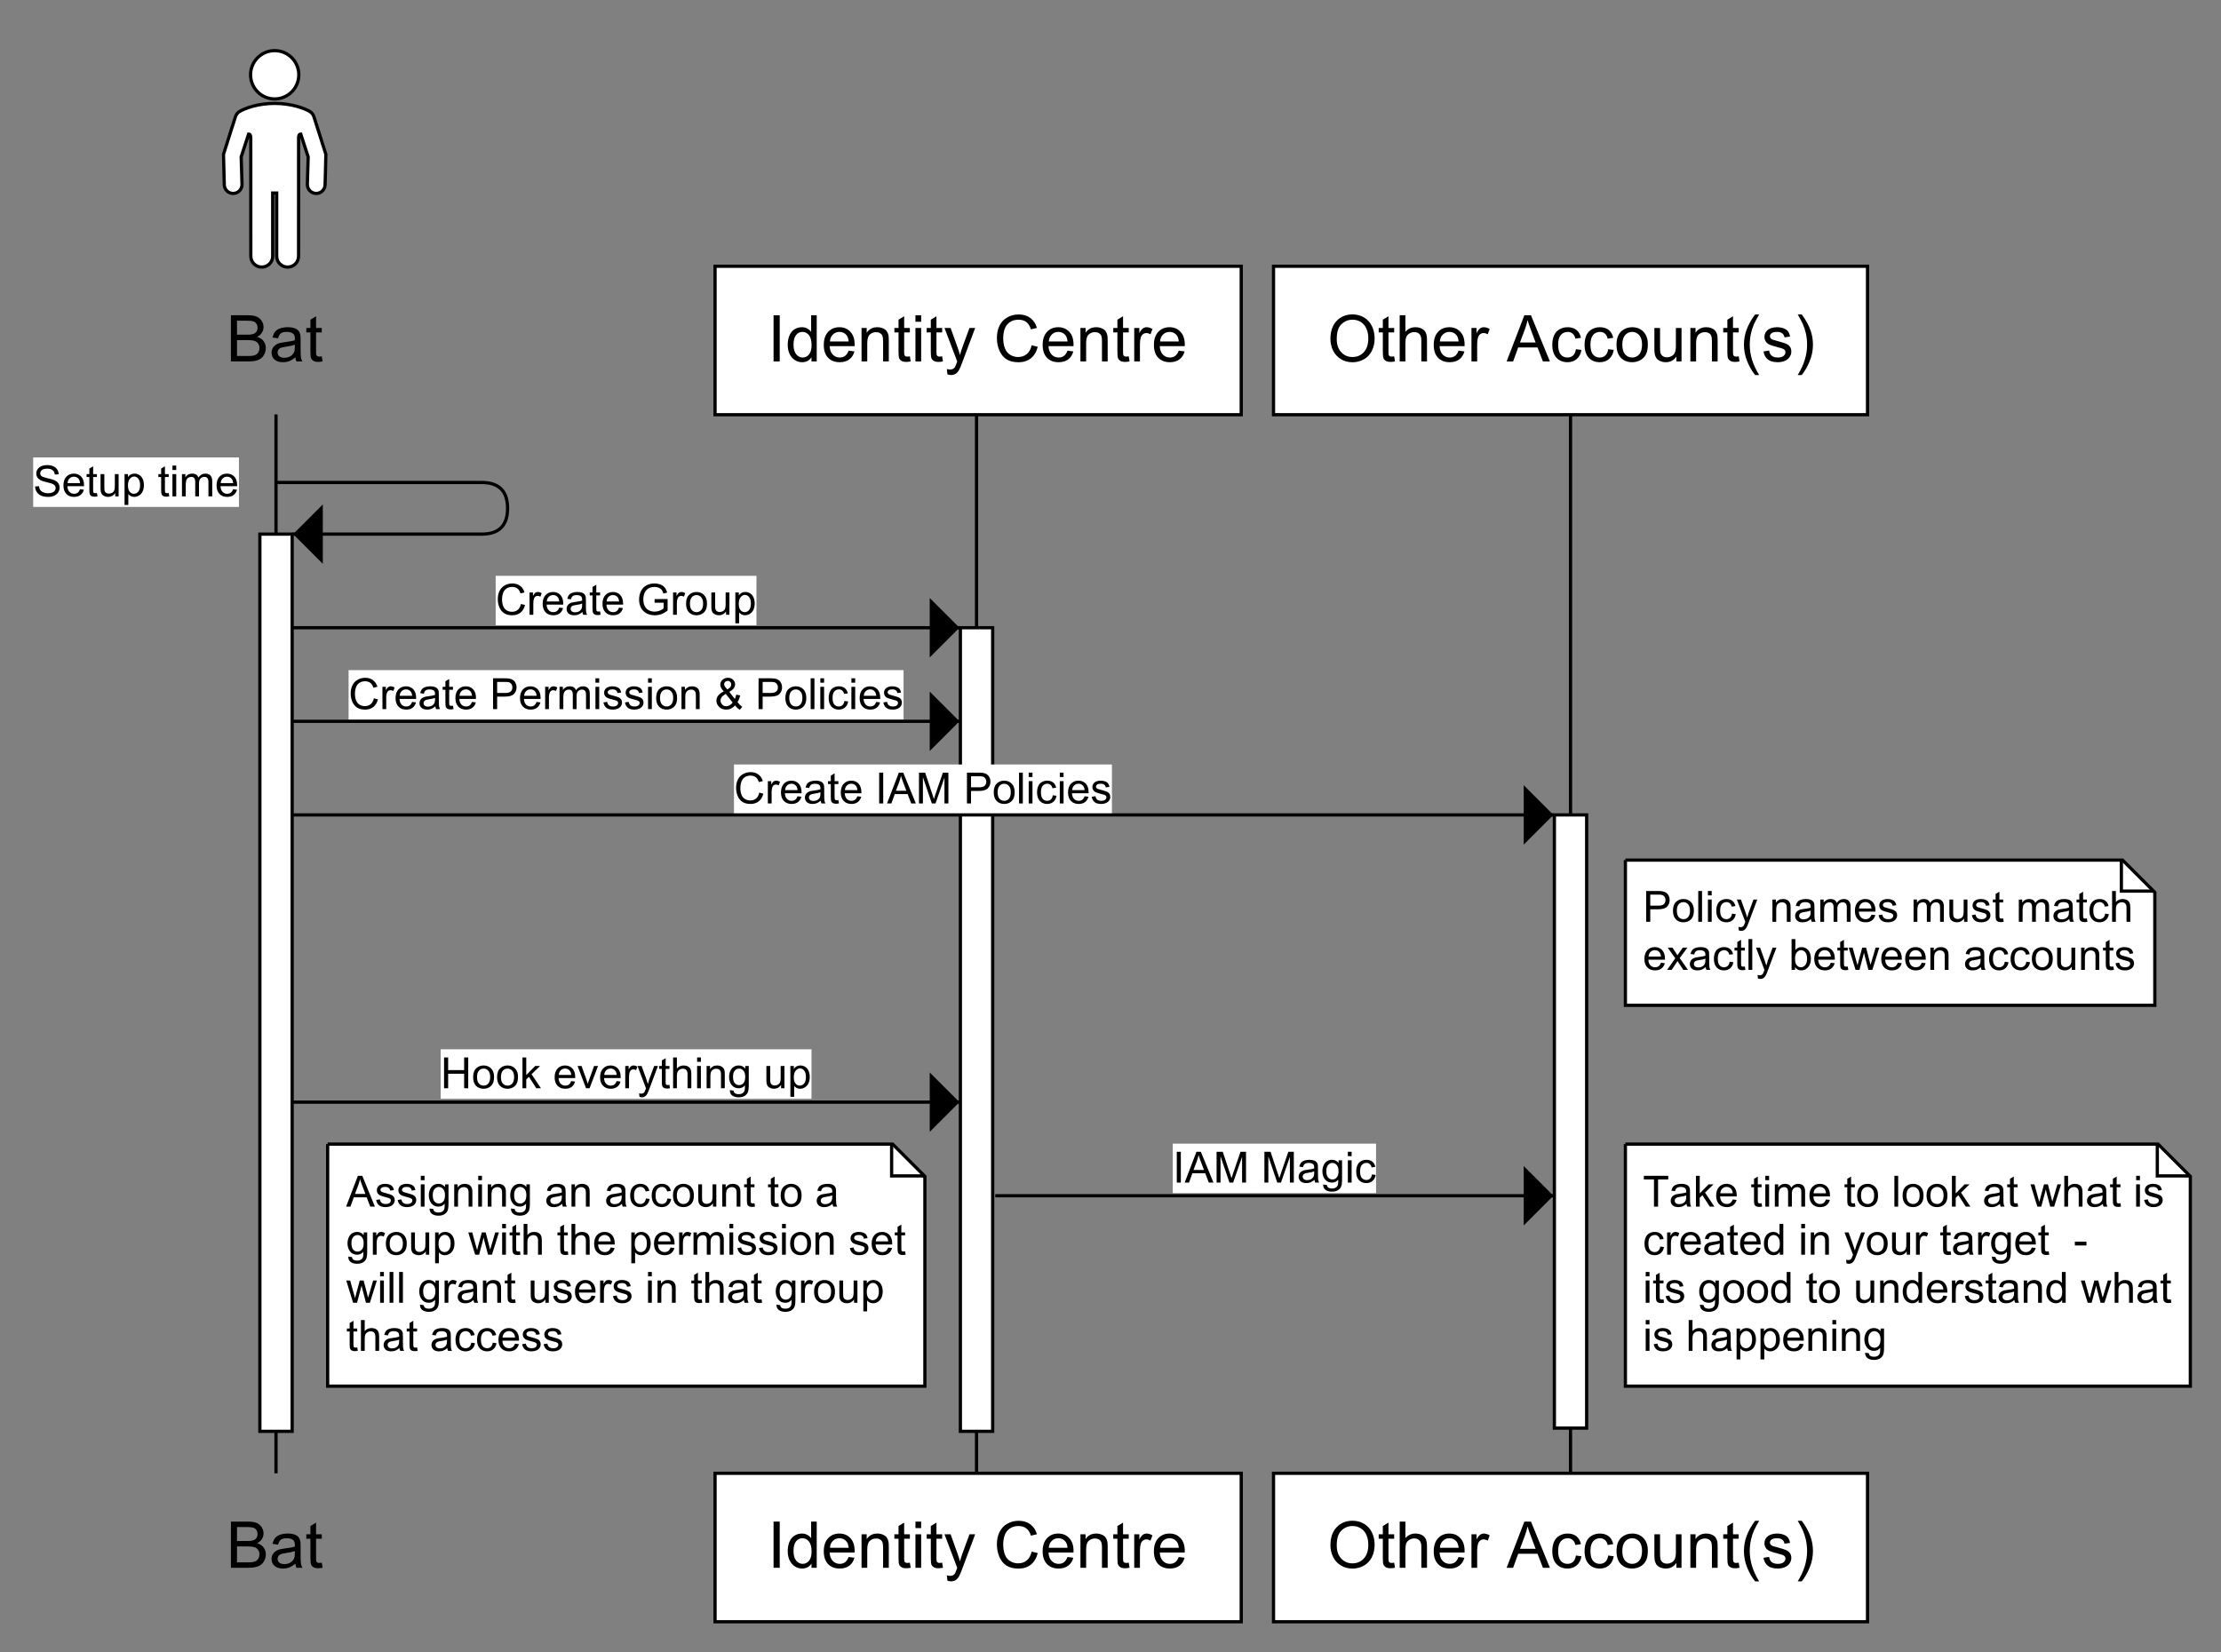 <?xml version="1.0" encoding="UTF-8"?>
<svg xmlns="http://www.w3.org/2000/svg" xmlns:xlink="http://www.w3.org/1999/xlink" width="688" height="512" viewBox="0 0 688 512" version="1.1">
<rect x="0" y="0" width="688" height="512" fill="#808080" stroke="none"/>
<defs>
<g>
<symbol overflow="visible" id="glyph0-0">
<path style="stroke:none;" d="M 2.5 0 L 2.5 -12.5 L 12.5 -12.5 L 12.5 0 Z M 2.812 -0.312 L 12.188 -0.312 L 12.188 -12.188 L 2.812 -12.188 Z M 2.812 -0.312 "/>
</symbol>
<symbol overflow="visible" id="glyph0-1">
<path style="stroke:none;" d="M 1.469 0 L 1.469 -14.312 L 6.844 -14.312 C 7.938 -14.312 8.812 -14.164 9.469 -13.875 C 10.125 -13.594 10.641 -13.148 11.016 -12.547 C 11.391 -11.941 11.578 -11.312 11.578 -10.656 C 11.578 -10.039 11.41 -9.461 11.078 -8.922 C 10.754 -8.379 10.254 -7.945 9.578 -7.625 C 10.441 -7.363 11.109 -6.926 11.578 -6.312 C 12.047 -5.707 12.281 -4.988 12.281 -4.156 C 12.281 -3.477 12.133 -2.852 11.844 -2.281 C 11.562 -1.707 11.211 -1.266 10.797 -0.953 C 10.379 -0.641 9.859 -0.398 9.234 -0.234 C 8.609 -0.078 7.836 0 6.922 0 Z M 3.359 -8.297 L 6.453 -8.297 C 7.297 -8.297 7.898 -8.352 8.266 -8.469 C 8.742 -8.613 9.102 -8.848 9.344 -9.172 C 9.594 -9.504 9.719 -9.926 9.719 -10.438 C 9.719 -10.906 9.602 -11.32 9.375 -11.688 C 9.145 -12.051 8.816 -12.297 8.391 -12.422 C 7.973 -12.555 7.25 -12.625 6.219 -12.625 L 3.359 -12.625 Z M 3.359 -1.688 L 6.922 -1.688 C 7.535 -1.688 7.969 -1.711 8.219 -1.766 C 8.656 -1.836 9.02 -1.961 9.312 -2.141 C 9.602 -2.328 9.844 -2.594 10.031 -2.938 C 10.219 -3.289 10.312 -3.695 10.312 -4.156 C 10.312 -4.688 10.176 -5.148 9.906 -5.547 C 9.633 -5.941 9.254 -6.219 8.766 -6.375 C 8.273 -6.531 7.578 -6.609 6.672 -6.609 L 3.359 -6.609 Z M 3.359 -1.688 "/>
</symbol>
<symbol overflow="visible" id="glyph0-2">
<path style="stroke:none;" d="M 8.094 -1.281 C 7.438 -0.727 6.805 -0.336 6.203 -0.109 C 5.598 0.117 4.953 0.234 4.266 0.234 C 3.129 0.234 2.254 -0.039 1.641 -0.594 C 1.023 -1.156 0.719 -1.867 0.719 -2.734 C 0.719 -3.242 0.832 -3.707 1.062 -4.125 C 1.301 -4.539 1.609 -4.875 1.984 -5.125 C 2.359 -5.383 2.781 -5.582 3.25 -5.719 C 3.594 -5.801 4.113 -5.891 4.812 -5.984 C 6.227 -6.148 7.27 -6.348 7.938 -6.578 C 7.945 -6.816 7.953 -6.973 7.953 -7.047 C 7.953 -7.754 7.785 -8.258 7.453 -8.562 C 7.004 -8.957 6.336 -9.156 5.453 -9.156 C 4.617 -9.156 4.004 -9.008 3.609 -8.719 C 3.223 -8.426 2.938 -7.91 2.75 -7.172 L 1.031 -7.406 C 1.188 -8.145 1.441 -8.738 1.797 -9.188 C 2.148 -9.645 2.664 -9.992 3.344 -10.234 C 4.02 -10.484 4.805 -10.609 5.703 -10.609 C 6.586 -10.609 7.305 -10.504 7.859 -10.297 C 8.41 -10.086 8.816 -9.82 9.078 -9.5 C 9.336 -9.188 9.52 -8.789 9.625 -8.312 C 9.688 -8.008 9.719 -7.469 9.719 -6.688 L 9.719 -4.344 C 9.719 -2.707 9.754 -1.672 9.828 -1.234 C 9.898 -0.805 10.051 -0.395 10.281 0 L 8.438 0 C 8.258 -0.363 8.145 -0.789 8.094 -1.281 Z M 7.938 -5.203 C 7.301 -4.941 6.344 -4.723 5.062 -4.547 C 4.344 -4.441 3.832 -4.32 3.531 -4.188 C 3.238 -4.062 3.008 -3.875 2.844 -3.625 C 2.676 -3.375 2.594 -3.094 2.594 -2.781 C 2.594 -2.312 2.77 -1.922 3.125 -1.609 C 3.477 -1.297 4 -1.141 4.688 -1.141 C 5.363 -1.141 5.961 -1.285 6.484 -1.578 C 7.016 -1.879 7.406 -2.285 7.656 -2.797 C 7.844 -3.203 7.938 -3.789 7.938 -4.562 Z M 7.938 -5.203 "/>
</symbol>
<symbol overflow="visible" id="glyph0-3">
<path style="stroke:none;" d="M 5.156 -1.578 L 5.406 -0.016 C 4.914 0.086 4.473 0.141 4.078 0.141 C 3.441 0.141 2.945 0.039 2.594 -0.156 C 2.25 -0.363 2.004 -0.629 1.859 -0.953 C 1.711 -1.285 1.641 -1.977 1.641 -3.031 L 1.641 -9 L 0.359 -9 L 0.359 -10.375 L 1.641 -10.375 L 1.641 -12.938 L 3.391 -14 L 3.391 -10.375 L 5.156 -10.375 L 5.156 -9 L 3.391 -9 L 3.391 -2.938 C 3.391 -2.438 3.422 -2.113 3.484 -1.969 C 3.547 -1.832 3.645 -1.719 3.781 -1.625 C 3.926 -1.539 4.129 -1.5 4.391 -1.5 C 4.578 -1.5 4.832 -1.523 5.156 -1.578 Z M 5.156 -1.578 "/>
</symbol>
<symbol overflow="visible" id="glyph0-4">
<path style="stroke:none;" d="M 1.859 0 L 1.859 -14.312 L 3.766 -14.312 L 3.766 0 Z M 1.859 0 "/>
</symbol>
<symbol overflow="visible" id="glyph0-5">
<path style="stroke:none;" d="M 8.047 0 L 8.047 -1.312 C 7.391 -0.281 6.422 0.234 5.141 0.234 C 4.316 0.234 3.555 0.004 2.859 -0.453 C 2.172 -0.91 1.633 -1.547 1.25 -2.359 C 0.875 -3.172 0.688 -4.109 0.688 -5.172 C 0.688 -6.211 0.859 -7.156 1.203 -8 C 1.547 -8.844 2.062 -9.488 2.75 -9.938 C 3.445 -10.383 4.219 -10.609 5.062 -10.609 C 5.688 -10.609 6.242 -10.473 6.734 -10.203 C 7.223 -9.941 7.625 -9.602 7.938 -9.188 L 7.938 -14.312 L 9.672 -14.312 L 9.672 0 Z M 2.484 -5.172 C 2.484 -3.848 2.766 -2.859 3.328 -2.203 C 3.891 -1.547 4.551 -1.219 5.312 -1.219 C 6.082 -1.219 6.734 -1.531 7.266 -2.156 C 7.805 -2.781 8.078 -3.738 8.078 -5.031 C 8.078 -6.445 7.801 -7.488 7.25 -8.156 C 6.707 -8.82 6.035 -9.156 5.234 -9.156 C 4.453 -9.156 3.797 -8.832 3.266 -8.188 C 2.742 -7.551 2.484 -6.547 2.484 -5.172 Z M 2.484 -5.172 "/>
</symbol>
<symbol overflow="visible" id="glyph0-6">
<path style="stroke:none;" d="M 8.422 -3.344 L 10.234 -3.109 C 9.953 -2.055 9.422 -1.234 8.641 -0.641 C 7.867 -0.055 6.879 0.234 5.672 0.234 C 4.16 0.234 2.957 -0.227 2.062 -1.156 C 1.176 -2.094 0.734 -3.406 0.734 -5.094 C 0.734 -6.844 1.18 -8.195 2.078 -9.156 C 2.973 -10.125 4.141 -10.609 5.578 -10.609 C 6.961 -10.609 8.094 -10.133 8.969 -9.188 C 9.852 -8.25 10.297 -6.922 10.297 -5.203 C 10.297 -5.098 10.289 -4.941 10.281 -4.734 L 2.547 -4.734 C 2.609 -3.598 2.93 -2.727 3.516 -2.125 C 4.098 -1.52 4.82 -1.219 5.688 -1.219 C 6.332 -1.219 6.879 -1.383 7.328 -1.719 C 7.785 -2.062 8.148 -2.602 8.422 -3.344 Z M 2.641 -6.188 L 8.438 -6.188 C 8.363 -7.051 8.145 -7.703 7.781 -8.141 C 7.219 -8.816 6.488 -9.156 5.594 -9.156 C 4.789 -9.156 4.113 -8.883 3.562 -8.344 C 3.008 -7.812 2.703 -7.094 2.641 -6.188 Z M 2.641 -6.188 "/>
</symbol>
<symbol overflow="visible" id="glyph0-7">
<path style="stroke:none;" d="M 1.312 0 L 1.312 -10.375 L 2.906 -10.375 L 2.906 -8.891 C 3.664 -10.035 4.766 -10.609 6.203 -10.609 C 6.828 -10.609 7.398 -10.492 7.922 -10.266 C 8.453 -10.047 8.848 -9.754 9.109 -9.391 C 9.367 -9.023 9.551 -8.594 9.656 -8.094 C 9.719 -7.758 9.75 -7.188 9.75 -6.375 L 9.75 0 L 7.984 0 L 7.984 -6.312 C 7.984 -7.031 7.914 -7.566 7.781 -7.922 C 7.645 -8.273 7.398 -8.555 7.047 -8.766 C 6.703 -8.973 6.297 -9.078 5.828 -9.078 C 5.078 -9.078 4.43 -8.836 3.891 -8.359 C 3.348 -7.891 3.078 -6.992 3.078 -5.672 L 3.078 0 Z M 1.312 0 "/>
</symbol>
<symbol overflow="visible" id="glyph0-8">
<path style="stroke:none;" d="M 1.328 -12.297 L 1.328 -14.312 L 3.094 -14.312 L 3.094 -12.297 Z M 1.328 0 L 1.328 -10.375 L 3.094 -10.375 L 3.094 0 Z M 1.328 0 "/>
</symbol>
<symbol overflow="visible" id="glyph0-9">
<path style="stroke:none;" d="M 1.234 4 L 1.047 2.344 C 1.43 2.445 1.766 2.5 2.047 2.5 C 2.441 2.5 2.754 2.43 2.984 2.297 C 3.223 2.172 3.414 1.992 3.562 1.766 C 3.676 1.586 3.859 1.148 4.109 0.453 C 4.141 0.348 4.191 0.203 4.266 0.016 L 0.328 -10.375 L 2.219 -10.375 L 4.375 -4.359 C 4.656 -3.598 4.906 -2.801 5.125 -1.969 C 5.332 -2.77 5.57 -3.555 5.844 -4.328 L 8.062 -10.375 L 9.828 -10.375 L 5.875 0.172 C 5.457 1.316 5.129 2.102 4.891 2.531 C 4.578 3.113 4.219 3.535 3.812 3.797 C 3.414 4.066 2.938 4.203 2.375 4.203 C 2.031 4.203 1.648 4.133 1.234 4 Z M 1.234 4 "/>
</symbol>
<symbol overflow="visible" id="glyph0-10">
<path style="stroke:none;" d=""/>
</symbol>
<symbol overflow="visible" id="glyph0-11">
<path style="stroke:none;" d="M 11.766 -5.016 L 13.656 -4.547 C 13.258 -2.984 12.547 -1.789 11.516 -0.969 C 10.484 -0.156 9.219 0.25 7.719 0.25 C 6.176 0.25 4.922 -0.062 3.953 -0.688 C 2.992 -1.32 2.258 -2.234 1.75 -3.422 C 1.25 -4.617 1 -5.898 1 -7.266 C 1 -8.754 1.281 -10.051 1.844 -11.156 C 2.414 -12.27 3.227 -13.113 4.281 -13.688 C 5.332 -14.27 6.488 -14.562 7.75 -14.562 C 9.188 -14.562 10.391 -14.195 11.359 -13.469 C 12.336 -12.738 13.02 -11.711 13.406 -10.391 L 11.547 -9.953 C 11.211 -10.992 10.727 -11.75 10.094 -12.219 C 9.469 -12.695 8.676 -12.938 7.719 -12.938 C 6.613 -12.938 5.691 -12.672 4.953 -12.141 C 4.211 -11.617 3.691 -10.91 3.391 -10.016 C 3.098 -9.129 2.953 -8.219 2.953 -7.281 C 2.953 -6.062 3.129 -4.992 3.484 -4.078 C 3.836 -3.172 4.391 -2.492 5.141 -2.047 C 5.891 -1.598 6.695 -1.375 7.562 -1.375 C 8.625 -1.375 9.523 -1.68 10.266 -2.297 C 11.004 -2.91 11.504 -3.816 11.766 -5.016 Z M 11.766 -5.016 "/>
</symbol>
<symbol overflow="visible" id="glyph0-12">
<path style="stroke:none;" d="M 1.297 0 L 1.297 -10.375 L 2.875 -10.375 L 2.875 -8.797 C 3.281 -9.535 3.656 -10.02 4 -10.25 C 4.344 -10.488 4.719 -10.609 5.125 -10.609 C 5.719 -10.609 6.32 -10.422 6.938 -10.047 L 6.328 -8.406 C 5.898 -8.664 5.473 -8.797 5.047 -8.797 C 4.66 -8.797 4.312 -8.676 4 -8.438 C 3.695 -8.207 3.477 -7.891 3.344 -7.484 C 3.156 -6.859 3.062 -6.176 3.062 -5.438 L 3.062 0 Z M 1.297 0 "/>
</symbol>
<symbol overflow="visible" id="glyph0-13">
<path style="stroke:none;" d="M 0.969 -6.969 C 0.969 -9.344 1.602 -11.203 2.875 -12.547 C 4.156 -13.898 5.805 -14.578 7.828 -14.578 C 9.148 -14.578 10.336 -14.258 11.391 -13.625 C 12.453 -12.988 13.258 -12.102 13.812 -10.969 C 14.375 -9.844 14.656 -8.566 14.656 -7.141 C 14.656 -5.691 14.363 -4.395 13.781 -3.25 C 13.195 -2.102 12.363 -1.234 11.281 -0.641 C 10.207 -0.047 9.051 0.25 7.812 0.25 C 6.469 0.25 5.266 -0.07 4.203 -0.719 C 3.141 -1.375 2.332 -2.266 1.781 -3.391 C 1.238 -4.523 0.969 -5.719 0.969 -6.969 Z M 2.922 -6.938 C 2.922 -5.219 3.383 -3.859 4.312 -2.859 C 5.238 -1.867 6.398 -1.375 7.797 -1.375 C 9.223 -1.375 10.395 -1.875 11.312 -2.875 C 12.238 -3.883 12.703 -5.312 12.703 -7.156 C 12.703 -8.312 12.504 -9.32 12.109 -10.188 C 11.723 -11.062 11.148 -11.738 10.391 -12.219 C 9.629 -12.695 8.773 -12.938 7.828 -12.938 C 6.492 -12.938 5.344 -12.473 4.375 -11.547 C 3.406 -10.629 2.922 -9.094 2.922 -6.938 Z M 2.922 -6.938 "/>
</symbol>
<symbol overflow="visible" id="glyph0-14">
<path style="stroke:none;" d="M 1.312 0 L 1.312 -14.312 L 3.078 -14.312 L 3.078 -9.188 C 3.898 -10.133 4.938 -10.609 6.188 -10.609 C 6.945 -10.609 7.609 -10.457 8.172 -10.156 C 8.742 -9.852 9.148 -9.43 9.391 -8.891 C 9.641 -8.359 9.766 -7.586 9.766 -6.578 L 9.766 0 L 8.016 0 L 8.016 -6.578 C 8.016 -7.453 7.82 -8.086 7.438 -8.484 C 7.051 -8.891 6.516 -9.094 5.828 -9.094 C 5.305 -9.094 4.812 -8.957 4.344 -8.688 C 3.883 -8.414 3.555 -8.047 3.359 -7.578 C 3.172 -7.117 3.078 -6.484 3.078 -5.672 L 3.078 0 Z M 1.312 0 "/>
</symbol>
<symbol overflow="visible" id="glyph0-15">
<path style="stroke:none;" d="M -0.031 0 L 5.469 -14.312 L 7.516 -14.312 L 13.375 0 L 11.219 0 L 9.547 -4.344 L 3.562 -4.344 L 1.984 0 Z M 4.109 -5.875 L 8.953 -5.875 L 7.469 -9.844 C 7.008 -11.051 6.672 -12.039 6.453 -12.812 C 6.266 -11.895 6.004 -10.984 5.672 -10.078 Z M 4.109 -5.875 "/>
</symbol>
<symbol overflow="visible" id="glyph0-16">
<path style="stroke:none;" d="M 8.094 -3.797 L 9.812 -3.578 C 9.625 -2.379 9.141 -1.441 8.359 -0.766 C 7.586 -0.098 6.633 0.234 5.5 0.234 C 4.082 0.234 2.941 -0.227 2.078 -1.156 C 1.211 -2.082 0.781 -3.41 0.781 -5.141 C 0.781 -6.266 0.961 -7.242 1.328 -8.078 C 1.703 -8.922 2.27 -9.551 3.031 -9.969 C 3.789 -10.395 4.617 -10.609 5.516 -10.609 C 6.641 -10.609 7.555 -10.32 8.266 -9.75 C 8.984 -9.176 9.445 -8.367 9.656 -7.328 L 7.938 -7.062 C 7.781 -7.758 7.492 -8.281 7.078 -8.625 C 6.66 -8.977 6.16 -9.156 5.578 -9.156 C 4.691 -9.156 3.973 -8.836 3.422 -8.203 C 2.867 -7.566 2.594 -6.566 2.594 -5.203 C 2.594 -3.805 2.859 -2.789 3.391 -2.156 C 3.922 -1.531 4.617 -1.219 5.484 -1.219 C 6.172 -1.219 6.742 -1.426 7.203 -1.844 C 7.672 -2.27 7.969 -2.922 8.094 -3.797 Z M 8.094 -3.797 "/>
</symbol>
<symbol overflow="visible" id="glyph0-17">
<path style="stroke:none;" d="M 0.672 -5.188 C 0.672 -7.102 1.203 -8.523 2.266 -9.453 C 3.16 -10.223 4.25 -10.609 5.531 -10.609 C 6.957 -10.609 8.117 -10.141 9.016 -9.203 C 9.922 -8.266 10.375 -6.973 10.375 -5.328 C 10.375 -3.992 10.176 -2.941 9.781 -2.172 C 9.383 -1.41 8.801 -0.816 8.031 -0.391 C 7.27 0.023 6.438 0.234 5.531 0.234 C 4.07 0.234 2.895 -0.227 2 -1.156 C 1.113 -2.094 0.672 -3.438 0.672 -5.188 Z M 2.469 -5.188 C 2.469 -3.852 2.754 -2.859 3.328 -2.203 C 3.91 -1.547 4.645 -1.219 5.531 -1.219 C 6.406 -1.219 7.129 -1.547 7.703 -2.203 C 8.285 -2.867 8.578 -3.883 8.578 -5.25 C 8.578 -6.531 8.285 -7.5 7.703 -8.156 C 7.117 -8.82 6.395 -9.156 5.531 -9.156 C 4.645 -9.156 3.91 -8.82 3.328 -8.156 C 2.754 -7.5 2.469 -6.508 2.469 -5.188 Z M 2.469 -5.188 "/>
</symbol>
<symbol overflow="visible" id="glyph0-18">
<path style="stroke:none;" d="M 8.109 0 L 8.109 -1.531 C 7.305 -0.352 6.211 0.234 4.828 0.234 C 4.211 0.234 3.641 0.117 3.109 -0.109 C 2.578 -0.348 2.18 -0.645 1.922 -1 C 1.672 -1.352 1.492 -1.789 1.391 -2.312 C 1.316 -2.656 1.281 -3.203 1.281 -3.953 L 1.281 -10.375 L 3.031 -10.375 L 3.031 -4.625 C 3.031 -3.707 3.066 -3.086 3.141 -2.766 C 3.254 -2.305 3.488 -1.941 3.844 -1.672 C 4.207 -1.41 4.648 -1.281 5.172 -1.281 C 5.703 -1.281 6.195 -1.414 6.656 -1.688 C 7.125 -1.957 7.453 -2.32 7.641 -2.781 C 7.836 -3.25 7.938 -3.926 7.938 -4.812 L 7.938 -10.375 L 9.688 -10.375 L 9.688 0 Z M 8.109 0 "/>
</symbol>
<symbol overflow="visible" id="glyph0-19">
<path style="stroke:none;" d="M 4.672 4.203 C 3.703 2.984 2.883 1.555 2.219 -0.078 C 1.551 -1.723 1.219 -3.426 1.219 -5.188 C 1.219 -6.738 1.469 -8.223 1.969 -9.641 C 2.551 -11.285 3.453 -12.926 4.672 -14.562 L 5.938 -14.562 C 5.145 -13.207 4.625 -12.238 4.375 -11.656 C 3.977 -10.758 3.664 -9.82 3.438 -8.844 C 3.156 -7.625 3.016 -6.398 3.016 -5.172 C 3.016 -2.047 3.988 1.078 5.938 4.203 Z M 4.672 4.203 "/>
</symbol>
<symbol overflow="visible" id="glyph0-20">
<path style="stroke:none;" d="M 0.609 -3.094 L 2.359 -3.375 C 2.453 -2.676 2.723 -2.141 3.172 -1.766 C 3.617 -1.398 4.242 -1.219 5.047 -1.219 C 5.848 -1.219 6.441 -1.379 6.828 -1.703 C 7.223 -2.035 7.422 -2.422 7.422 -2.859 C 7.422 -3.254 7.25 -3.566 6.906 -3.797 C 6.664 -3.953 6.066 -4.148 5.109 -4.391 C 3.816 -4.723 2.922 -5.004 2.422 -5.234 C 1.93 -5.473 1.555 -5.801 1.297 -6.219 C 1.035 -6.645 0.906 -7.113 0.906 -7.625 C 0.906 -8.082 1.008 -8.508 1.219 -8.906 C 1.438 -9.301 1.727 -9.629 2.094 -9.891 C 2.363 -10.086 2.734 -10.254 3.203 -10.391 C 3.68 -10.535 4.191 -10.609 4.734 -10.609 C 5.547 -10.609 6.258 -10.488 6.875 -10.25 C 7.488 -10.02 7.941 -9.703 8.234 -9.297 C 8.523 -8.898 8.727 -8.367 8.844 -7.703 L 7.125 -7.469 C 7.039 -8 6.812 -8.41 6.438 -8.703 C 6.062 -9.004 5.535 -9.156 4.859 -9.156 C 4.047 -9.156 3.469 -9.02 3.125 -8.75 C 2.781 -8.488 2.609 -8.18 2.609 -7.828 C 2.609 -7.598 2.68 -7.391 2.828 -7.203 C 2.961 -7.016 3.188 -6.859 3.5 -6.734 C 3.676 -6.672 4.191 -6.523 5.047 -6.297 C 6.297 -5.961 7.164 -5.688 7.656 -5.469 C 8.145 -5.258 8.531 -4.953 8.812 -4.547 C 9.094 -4.148 9.234 -3.648 9.234 -3.047 C 9.234 -2.461 9.062 -1.91 8.719 -1.391 C 8.375 -0.867 7.879 -0.469 7.234 -0.188 C 6.586 0.094 5.859 0.234 5.047 0.234 C 3.703 0.234 2.676 -0.047 1.969 -0.609 C 1.258 -1.172 0.805 -2 0.609 -3.094 Z M 0.609 -3.094 "/>
</symbol>
<symbol overflow="visible" id="glyph0-21">
<path style="stroke:none;" d="M 2.469 4.203 L 1.219 4.203 C 3.156 1.078 4.125 -2.047 4.125 -5.172 C 4.125 -6.398 3.988 -7.613 3.719 -8.812 C 3.488 -9.789 3.176 -10.727 2.781 -11.625 C 2.531 -12.219 2.008 -13.195 1.219 -14.562 L 2.469 -14.562 C 3.695 -12.926 4.602 -11.285 5.188 -9.641 C 5.688 -8.223 5.938 -6.738 5.938 -5.188 C 5.938 -3.426 5.598 -1.723 4.922 -0.078 C 4.254 1.555 3.438 2.984 2.469 4.203 Z M 2.469 4.203 "/>
</symbol>
<symbol overflow="visible" id="glyph1-0">
<path style="stroke:none;" d="M 1.672 0 L 1.672 -8.328 L 8.328 -8.328 L 8.328 0 Z M 1.875 -0.203 L 8.125 -0.203 L 8.125 -8.125 L 1.875 -8.125 Z M 1.875 -0.203 "/>
</symbol>
<symbol overflow="visible" id="glyph1-1">
<path style="stroke:none;" d="M 0.594 -3.062 L 1.797 -3.172 C 1.848 -2.691 1.977 -2.297 2.188 -1.984 C 2.395 -1.68 2.711 -1.438 3.141 -1.25 C 3.578 -1.062 4.066 -0.969 4.609 -0.969 C 5.086 -0.969 5.508 -1.039 5.875 -1.188 C 6.25 -1.332 6.523 -1.523 6.703 -1.766 C 6.879 -2.016 6.969 -2.289 6.969 -2.594 C 6.969 -2.895 6.879 -3.156 6.703 -3.375 C 6.535 -3.594 6.254 -3.781 5.859 -3.938 C 5.598 -4.039 5.031 -4.195 4.156 -4.406 C 3.281 -4.613 2.664 -4.812 2.312 -5 C 1.863 -5.238 1.523 -5.535 1.297 -5.891 C 1.078 -6.242 0.969 -6.641 0.969 -7.078 C 0.969 -7.555 1.102 -8.004 1.375 -8.422 C 1.645 -8.836 2.039 -9.156 2.562 -9.375 C 3.094 -9.594 3.68 -9.703 4.328 -9.703 C 5.023 -9.703 5.645 -9.586 6.188 -9.359 C 6.727 -9.129 7.145 -8.789 7.438 -8.344 C 7.727 -7.906 7.883 -7.41 7.906 -6.859 L 6.703 -6.766 C 6.629 -7.367 6.406 -7.82 6.031 -8.125 C 5.656 -8.438 5.102 -8.594 4.375 -8.594 C 3.613 -8.594 3.055 -8.453 2.703 -8.172 C 2.359 -7.891 2.188 -7.551 2.188 -7.156 C 2.188 -6.812 2.305 -6.531 2.547 -6.312 C 2.797 -6.094 3.43 -5.863 4.453 -5.625 C 5.484 -5.395 6.188 -5.195 6.562 -5.031 C 7.125 -4.77 7.535 -4.441 7.797 -4.047 C 8.055 -3.66 8.188 -3.207 8.188 -2.688 C 8.188 -2.188 8.039 -1.707 7.75 -1.25 C 7.469 -0.801 7.051 -0.453 6.5 -0.203 C 5.957 0.035 5.348 0.156 4.672 0.156 C 3.805 0.156 3.082 0.031 2.5 -0.219 C 1.914 -0.469 1.457 -0.844 1.125 -1.344 C 0.789 -1.852 0.613 -2.426 0.594 -3.062 Z M 0.594 -3.062 "/>
</symbol>
<symbol overflow="visible" id="glyph1-2">
<path style="stroke:none;" d="M 5.609 -2.219 L 6.812 -2.078 C 6.625 -1.367 6.27 -0.816 5.75 -0.422 C 5.238 -0.035 4.582 0.156 3.781 0.156 C 2.77 0.156 1.969 -0.156 1.375 -0.781 C 0.781 -1.406 0.484 -2.273 0.484 -3.391 C 0.484 -4.555 0.781 -5.457 1.375 -6.094 C 1.977 -6.738 2.758 -7.062 3.719 -7.062 C 4.645 -7.062 5.398 -6.75 5.984 -6.125 C 6.566 -5.5 6.859 -4.613 6.859 -3.469 C 6.859 -3.395 6.859 -3.289 6.859 -3.156 L 1.703 -3.156 C 1.742 -2.395 1.957 -1.812 2.344 -1.406 C 2.727 -1.008 3.207 -0.812 3.781 -0.812 C 4.219 -0.812 4.586 -0.922 4.891 -1.141 C 5.191 -1.367 5.43 -1.727 5.609 -2.219 Z M 1.766 -4.125 L 5.625 -4.125 C 5.57 -4.695 5.426 -5.129 5.188 -5.422 C 4.812 -5.879 4.328 -6.109 3.734 -6.109 C 3.191 -6.109 2.738 -5.926 2.375 -5.562 C 2.008 -5.207 1.805 -4.727 1.766 -4.125 Z M 1.766 -4.125 "/>
</symbol>
<symbol overflow="visible" id="glyph1-3">
<path style="stroke:none;" d="M 3.438 -1.047 L 3.609 -0.016 C 3.273 0.055 2.977 0.094 2.719 0.094 C 2.289 0.094 1.957 0.023 1.719 -0.109 C 1.488 -0.242 1.328 -0.422 1.234 -0.641 C 1.141 -0.859 1.094 -1.32 1.094 -2.031 L 1.094 -6 L 0.234 -6 L 0.234 -6.906 L 1.094 -6.906 L 1.094 -8.625 L 2.266 -9.328 L 2.266 -6.906 L 3.438 -6.906 L 3.438 -6 L 2.266 -6 L 2.266 -1.953 C 2.266 -1.617 2.281 -1.406 2.312 -1.312 C 2.352 -1.219 2.422 -1.141 2.516 -1.078 C 2.609 -1.023 2.742 -1 2.922 -1 C 3.055 -1 3.227 -1.016 3.438 -1.047 Z M 3.438 -1.047 "/>
</symbol>
<symbol overflow="visible" id="glyph1-4">
<path style="stroke:none;" d="M 5.406 0 L 5.406 -1.016 C 4.863 -0.234 4.133 0.156 3.219 0.156 C 2.812 0.156 2.43 0.078 2.078 -0.078 C 1.723 -0.234 1.457 -0.426 1.281 -0.656 C 1.113 -0.895 0.992 -1.188 0.922 -1.531 C 0.879 -1.758 0.859 -2.125 0.859 -2.625 L 0.859 -6.906 L 2.031 -6.906 L 2.031 -3.078 C 2.031 -2.461 2.051 -2.051 2.094 -1.844 C 2.164 -1.531 2.32 -1.285 2.562 -1.109 C 2.801 -0.941 3.098 -0.859 3.453 -0.859 C 3.797 -0.859 4.125 -0.945 4.438 -1.125 C 4.75 -1.301 4.969 -1.547 5.094 -1.859 C 5.219 -2.172 5.281 -2.617 5.281 -3.203 L 5.281 -6.906 L 6.453 -6.906 L 6.453 0 Z M 5.406 0 "/>
</symbol>
<symbol overflow="visible" id="glyph1-5">
<path style="stroke:none;" d="M 0.875 2.656 L 0.875 -6.906 L 1.953 -6.906 L 1.953 -6.016 C 2.203 -6.367 2.484 -6.629 2.797 -6.797 C 3.117 -6.973 3.504 -7.062 3.953 -7.062 C 4.535 -7.062 5.051 -6.91 5.5 -6.609 C 5.957 -6.305 6.301 -5.879 6.531 -5.328 C 6.758 -4.773 6.875 -4.164 6.875 -3.5 C 6.875 -2.801 6.75 -2.164 6.5 -1.594 C 6.25 -1.031 5.879 -0.598 5.391 -0.297 C 4.91 0.004 4.398 0.156 3.859 0.156 C 3.473 0.156 3.125 0.07 2.812 -0.094 C 2.5 -0.258 2.242 -0.469 2.047 -0.719 L 2.047 2.656 Z M 1.938 -3.422 C 1.938 -2.523 2.113 -1.863 2.469 -1.438 C 2.832 -1.02 3.27 -0.812 3.781 -0.812 C 4.301 -0.812 4.75 -1.031 5.125 -1.469 C 5.5 -1.906 5.688 -2.586 5.688 -3.516 C 5.688 -4.391 5.504 -5.047 5.141 -5.484 C 4.773 -5.93 4.344 -6.156 3.844 -6.156 C 3.344 -6.156 2.898 -5.922 2.516 -5.453 C 2.129 -4.984 1.938 -4.305 1.938 -3.422 Z M 1.938 -3.422 "/>
</symbol>
<symbol overflow="visible" id="glyph1-6">
<path style="stroke:none;" d=""/>
</symbol>
<symbol overflow="visible" id="glyph1-7">
<path style="stroke:none;" d="M 0.891 -8.188 L 0.891 -9.547 L 2.062 -9.547 L 2.062 -8.188 Z M 0.891 0 L 0.891 -6.906 L 2.062 -6.906 L 2.062 0 Z M 0.891 0 "/>
</symbol>
<symbol overflow="visible" id="glyph1-8">
<path style="stroke:none;" d="M 0.875 0 L 0.875 -6.906 L 1.922 -6.906 L 1.922 -5.938 C 2.141 -6.281 2.426 -6.551 2.781 -6.75 C 3.145 -6.957 3.555 -7.062 4.016 -7.062 C 4.535 -7.062 4.957 -6.957 5.281 -6.75 C 5.602 -6.539 5.832 -6.242 5.969 -5.859 C 6.52 -6.66 7.234 -7.062 8.109 -7.062 C 8.797 -7.062 9.32 -6.867 9.688 -6.484 C 10.062 -6.109 10.25 -5.531 10.25 -4.75 L 10.25 0 L 9.078 0 L 9.078 -4.359 C 9.078 -4.828 9.035 -5.16 8.953 -5.359 C 8.879 -5.566 8.742 -5.734 8.547 -5.859 C 8.348 -5.984 8.113 -6.047 7.844 -6.047 C 7.363 -6.047 6.961 -5.883 6.641 -5.562 C 6.316 -5.238 6.156 -4.723 6.156 -4.016 L 6.156 0 L 4.984 0 L 4.984 -4.484 C 4.984 -5.004 4.883 -5.395 4.688 -5.656 C 4.5 -5.914 4.191 -6.047 3.766 -6.047 C 3.43 -6.047 3.125 -5.957 2.844 -5.781 C 2.562 -5.613 2.359 -5.363 2.234 -5.031 C 2.109 -4.695 2.047 -4.211 2.047 -3.578 L 2.047 0 Z M 0.875 0 "/>
</symbol>
<symbol overflow="visible" id="glyph1-9">
<path style="stroke:none;" d="M 7.828 -3.344 L 9.094 -3.031 C 8.832 -1.988 8.359 -1.195 7.672 -0.656 C 6.984 -0.113 6.141 0.156 5.141 0.156 C 4.117 0.156 3.285 -0.051 2.641 -0.469 C 1.992 -0.883 1.5 -1.488 1.156 -2.281 C 0.82 -3.07 0.656 -3.926 0.656 -4.844 C 0.656 -5.832 0.844 -6.695 1.219 -7.438 C 1.602 -8.176 2.145 -8.738 2.844 -9.125 C 3.551 -9.508 4.328 -9.703 5.172 -9.703 C 6.117 -9.703 6.914 -9.457 7.562 -8.969 C 8.219 -8.488 8.676 -7.805 8.938 -6.922 L 7.688 -6.625 C 7.469 -7.32 7.145 -7.828 6.719 -8.141 C 6.301 -8.461 5.773 -8.625 5.141 -8.625 C 4.41 -8.625 3.797 -8.445 3.297 -8.094 C 2.805 -7.738 2.461 -7.266 2.266 -6.672 C 2.066 -6.086 1.969 -5.477 1.969 -4.844 C 1.969 -4.031 2.082 -3.32 2.312 -2.719 C 2.551 -2.113 2.922 -1.66 3.422 -1.359 C 3.922 -1.066 4.461 -0.922 5.047 -0.922 C 5.754 -0.922 6.352 -1.125 6.844 -1.531 C 7.332 -1.938 7.66 -2.539 7.828 -3.344 Z M 7.828 -3.344 "/>
</symbol>
<symbol overflow="visible" id="glyph1-10">
<path style="stroke:none;" d="M 0.859 0 L 0.859 -6.906 L 1.922 -6.906 L 1.922 -5.859 C 2.191 -6.348 2.438 -6.672 2.656 -6.828 C 2.883 -6.984 3.141 -7.062 3.422 -7.062 C 3.816 -7.062 4.219 -6.938 4.625 -6.688 L 4.219 -5.609 C 3.926 -5.773 3.641 -5.859 3.359 -5.859 C 3.098 -5.859 2.863 -5.781 2.656 -5.625 C 2.457 -5.469 2.316 -5.254 2.234 -4.984 C 2.098 -4.566 2.031 -4.113 2.031 -3.625 L 2.031 0 Z M 0.859 0 "/>
</symbol>
<symbol overflow="visible" id="glyph1-11">
<path style="stroke:none;" d="M 5.391 -0.859 C 4.953 -0.484 4.531 -0.219 4.125 -0.062 C 3.727 0.082 3.301 0.156 2.844 0.156 C 2.082 0.156 1.5 -0.023 1.094 -0.391 C 0.688 -0.766 0.484 -1.242 0.484 -1.828 C 0.484 -2.16 0.555 -2.469 0.703 -2.75 C 0.859 -3.031 1.062 -3.254 1.312 -3.422 C 1.562 -3.586 1.844 -3.719 2.156 -3.812 C 2.383 -3.863 2.734 -3.922 3.203 -3.984 C 4.148 -4.098 4.848 -4.234 5.297 -4.391 C 5.297 -4.547 5.297 -4.645 5.297 -4.688 C 5.297 -5.164 5.188 -5.504 4.969 -5.703 C 4.664 -5.961 4.219 -6.094 3.625 -6.094 C 3.082 -6.094 2.676 -5.992 2.406 -5.797 C 2.145 -5.609 1.953 -5.27 1.828 -4.781 L 0.688 -4.938 C 0.789 -5.426 0.961 -5.82 1.203 -6.125 C 1.441 -6.426 1.785 -6.656 2.234 -6.812 C 2.68 -6.977 3.203 -7.062 3.797 -7.062 C 4.391 -7.062 4.867 -6.992 5.234 -6.859 C 5.609 -6.723 5.879 -6.547 6.047 -6.328 C 6.223 -6.117 6.348 -5.852 6.422 -5.531 C 6.453 -5.332 6.469 -4.973 6.469 -4.453 L 6.469 -2.891 C 6.469 -1.805 6.492 -1.117 6.547 -0.828 C 6.598 -0.535 6.695 -0.258 6.844 0 L 5.625 0 C 5.5 -0.238 5.422 -0.523 5.391 -0.859 Z M 5.297 -3.469 C 4.867 -3.289 4.227 -3.145 3.375 -3.031 C 2.895 -2.957 2.555 -2.875 2.359 -2.781 C 2.16 -2.695 2.004 -2.57 1.891 -2.406 C 1.785 -2.238 1.734 -2.055 1.734 -1.859 C 1.734 -1.547 1.848 -1.285 2.078 -1.078 C 2.316 -0.867 2.664 -0.766 3.125 -0.766 C 3.57 -0.766 3.973 -0.863 4.328 -1.062 C 4.68 -1.258 4.941 -1.531 5.109 -1.875 C 5.234 -2.133 5.297 -2.523 5.297 -3.047 Z M 5.297 -3.469 "/>
</symbol>
<symbol overflow="visible" id="glyph1-12">
<path style="stroke:none;" d="M 5.5 -3.734 L 5.5 -4.859 L 9.531 -4.875 L 9.531 -1.328 C 8.914 -0.828 8.273 -0.453 7.609 -0.203 C 6.953 0.035 6.273 0.156 5.578 0.156 C 4.641 0.156 3.785 -0.039 3.016 -0.438 C 2.254 -0.844 1.676 -1.422 1.281 -2.172 C 0.895 -2.93 0.703 -3.781 0.703 -4.719 C 0.703 -5.656 0.895 -6.523 1.281 -7.328 C 1.676 -8.129 2.238 -8.723 2.969 -9.109 C 3.695 -9.504 4.535 -9.703 5.484 -9.703 C 6.172 -9.703 6.789 -9.586 7.344 -9.359 C 7.906 -9.141 8.344 -8.828 8.656 -8.422 C 8.977 -8.023 9.223 -7.508 9.391 -6.875 L 8.25 -6.562 C 8.102 -7.039 7.926 -7.422 7.719 -7.703 C 7.508 -7.984 7.207 -8.207 6.812 -8.375 C 6.414 -8.539 5.977 -8.625 5.5 -8.625 C 4.914 -8.625 4.41 -8.535 3.984 -8.359 C 3.566 -8.18 3.227 -7.945 2.969 -7.656 C 2.719 -7.375 2.52 -7.062 2.375 -6.719 C 2.133 -6.133 2.016 -5.492 2.016 -4.797 C 2.016 -3.953 2.16 -3.242 2.453 -2.672 C 2.742 -2.098 3.164 -1.672 3.719 -1.391 C 4.281 -1.109 4.879 -0.969 5.516 -0.969 C 6.055 -0.969 6.586 -1.07 7.109 -1.281 C 7.629 -1.5 8.023 -1.727 8.297 -1.969 L 8.297 -3.734 Z M 5.5 -3.734 "/>
</symbol>
<symbol overflow="visible" id="glyph1-13">
<path style="stroke:none;" d="M 0.438 -3.453 C 0.438 -4.734 0.797 -5.68 1.516 -6.297 C 2.109 -6.805 2.832 -7.062 3.688 -7.062 C 4.633 -7.062 5.41 -6.75 6.016 -6.125 C 6.617 -5.508 6.922 -4.648 6.922 -3.547 C 6.922 -2.66 6.785 -1.961 6.516 -1.453 C 6.254 -0.941 5.867 -0.547 5.359 -0.266 C 4.848 0.016 4.289 0.156 3.688 0.156 C 2.719 0.156 1.93 -0.148 1.328 -0.766 C 0.734 -1.391 0.438 -2.285 0.438 -3.453 Z M 1.641 -3.453 C 1.641 -2.566 1.832 -1.906 2.219 -1.469 C 2.613 -1.031 3.102 -0.812 3.688 -0.812 C 4.27 -0.812 4.754 -1.031 5.141 -1.469 C 5.523 -1.914 5.719 -2.594 5.719 -3.5 C 5.719 -4.352 5.52 -5 5.125 -5.438 C 4.738 -5.875 4.258 -6.094 3.688 -6.094 C 3.102 -6.094 2.613 -5.875 2.219 -5.438 C 1.832 -5 1.641 -4.336 1.641 -3.453 Z M 1.641 -3.453 "/>
</symbol>
<symbol overflow="visible" id="glyph1-14">
<path style="stroke:none;" d="M 1.031 0 L 1.031 -9.547 L 4.625 -9.547 C 5.258 -9.547 5.742 -9.516 6.078 -9.453 C 6.547 -9.367 6.938 -9.219 7.25 -9 C 7.57 -8.781 7.828 -8.473 8.016 -8.078 C 8.211 -7.68 8.312 -7.25 8.312 -6.781 C 8.312 -5.969 8.051 -5.281 7.531 -4.719 C 7.02 -4.156 6.086 -3.875 4.734 -3.875 L 2.297 -3.875 L 2.297 0 Z M 2.297 -5 L 4.75 -5 C 5.57 -5 6.156 -5.148 6.5 -5.453 C 6.844 -5.766 7.016 -6.191 7.016 -6.734 C 7.016 -7.141 6.91 -7.484 6.703 -7.766 C 6.504 -8.047 6.238 -8.234 5.906 -8.328 C 5.695 -8.391 5.305 -8.422 4.734 -8.422 L 2.297 -8.422 Z M 2.297 -5 "/>
</symbol>
<symbol overflow="visible" id="glyph1-15">
<path style="stroke:none;" d="M 0.406 -2.062 L 1.562 -2.25 C 1.633 -1.781 1.816 -1.422 2.109 -1.172 C 2.41 -0.93 2.828 -0.812 3.359 -0.812 C 3.898 -0.812 4.301 -0.922 4.562 -1.141 C 4.82 -1.359 4.953 -1.613 4.953 -1.906 C 4.953 -2.164 4.832 -2.375 4.594 -2.531 C 4.438 -2.633 4.039 -2.766 3.406 -2.922 C 2.539 -3.141 1.941 -3.328 1.609 -3.484 C 1.285 -3.648 1.035 -3.867 0.859 -4.141 C 0.691 -4.422 0.609 -4.734 0.609 -5.078 C 0.609 -5.379 0.676 -5.66 0.812 -5.922 C 0.957 -6.191 1.148 -6.414 1.391 -6.594 C 1.578 -6.719 1.828 -6.828 2.141 -6.922 C 2.453 -7.016 2.789 -7.062 3.156 -7.062 C 3.695 -7.062 4.172 -6.984 4.578 -6.828 C 4.984 -6.672 5.285 -6.457 5.484 -6.188 C 5.68 -5.926 5.816 -5.57 5.891 -5.125 L 4.75 -4.969 C 4.695 -5.32 4.547 -5.598 4.297 -5.797 C 4.047 -6.004 3.691 -6.109 3.234 -6.109 C 2.691 -6.109 2.305 -6.02 2.078 -5.844 C 1.848 -5.664 1.734 -5.457 1.734 -5.219 C 1.734 -5.062 1.781 -4.922 1.875 -4.797 C 1.977 -4.672 2.129 -4.566 2.328 -4.484 C 2.441 -4.441 2.785 -4.344 3.359 -4.188 C 4.191 -3.969 4.77 -3.785 5.094 -3.641 C 5.426 -3.504 5.688 -3.301 5.875 -3.031 C 6.062 -2.758 6.156 -2.426 6.156 -2.031 C 6.156 -1.633 6.039 -1.266 5.812 -0.922 C 5.582 -0.578 5.25 -0.312 4.812 -0.125 C 4.383 0.062 3.898 0.156 3.359 0.156 C 2.461 0.156 1.781 -0.031 1.312 -0.406 C 0.844 -0.781 0.539 -1.332 0.406 -2.062 Z M 0.406 -2.062 "/>
</symbol>
<symbol overflow="visible" id="glyph1-16">
<path style="stroke:none;" d="M 0.875 0 L 0.875 -6.906 L 1.938 -6.906 L 1.938 -5.922 C 2.438 -6.68 3.164 -7.062 4.125 -7.062 C 4.539 -7.062 4.926 -6.988 5.281 -6.844 C 5.633 -6.695 5.895 -6.5 6.062 -6.25 C 6.238 -6.008 6.363 -5.723 6.438 -5.391 C 6.477 -5.172 6.5 -4.789 6.5 -4.25 L 6.5 0 L 5.328 0 L 5.328 -4.203 C 5.328 -4.68 5.281 -5.035 5.188 -5.266 C 5.094 -5.504 4.93 -5.691 4.703 -5.828 C 4.473 -5.973 4.203 -6.047 3.891 -6.047 C 3.391 -6.047 2.957 -5.891 2.594 -5.578 C 2.227 -5.266 2.047 -4.664 2.047 -3.781 L 2.047 0 Z M 0.875 0 "/>
</symbol>
<symbol overflow="visible" id="glyph1-17">
<path style="stroke:none;" d="M 6.328 -1.125 C 5.941 -0.695 5.52 -0.375 5.062 -0.156 C 4.613 0.051 4.125 0.156 3.594 0.156 C 2.613 0.156 1.836 -0.172 1.266 -0.828 C 0.805 -1.367 0.578 -1.969 0.578 -2.625 C 0.578 -3.219 0.766 -3.75 1.141 -4.219 C 1.523 -4.695 2.094 -5.117 2.844 -5.484 C 2.414 -5.973 2.129 -6.367 1.984 -6.672 C 1.836 -6.984 1.766 -7.285 1.766 -7.578 C 1.766 -8.148 1.988 -8.645 2.438 -9.062 C 2.895 -9.488 3.461 -9.703 4.141 -9.703 C 4.785 -9.703 5.316 -9.5 5.734 -9.094 C 6.148 -8.695 6.359 -8.223 6.359 -7.672 C 6.359 -6.766 5.758 -5.988 4.562 -5.344 L 6.266 -3.156 C 6.461 -3.539 6.613 -3.984 6.719 -4.484 L 7.938 -4.234 C 7.727 -3.398 7.445 -2.711 7.094 -2.172 C 7.531 -1.586 8.023 -1.098 8.578 -0.703 L 7.797 0.219 C 7.328 -0.082 6.836 -0.531 6.328 -1.125 Z M 3.953 -6.094 C 4.461 -6.395 4.789 -6.656 4.938 -6.875 C 5.082 -7.102 5.156 -7.359 5.156 -7.641 C 5.156 -7.961 5.051 -8.223 4.844 -8.422 C 4.645 -8.629 4.391 -8.734 4.078 -8.734 C 3.766 -8.734 3.5 -8.629 3.281 -8.422 C 3.07 -8.223 2.969 -7.977 2.969 -7.688 C 2.969 -7.539 3.004 -7.383 3.078 -7.219 C 3.16 -7.051 3.273 -6.879 3.422 -6.703 Z M 5.594 -2.047 L 3.453 -4.719 C 2.816 -4.332 2.383 -3.977 2.156 -3.656 C 1.938 -3.332 1.828 -3.016 1.828 -2.703 C 1.828 -2.316 1.984 -1.914 2.297 -1.5 C 2.609 -1.082 3.047 -0.875 3.609 -0.875 C 3.953 -0.875 4.312 -0.984 4.688 -1.203 C 5.07 -1.422 5.375 -1.703 5.594 -2.047 Z M 5.594 -2.047 "/>
</symbol>
<symbol overflow="visible" id="glyph1-18">
<path style="stroke:none;" d="M 0.859 0 L 0.859 -9.547 L 2.031 -9.547 L 2.031 0 Z M 0.859 0 "/>
</symbol>
<symbol overflow="visible" id="glyph1-19">
<path style="stroke:none;" d="M 5.391 -2.531 L 6.547 -2.375 C 6.422 -1.582 6.098 -0.961 5.578 -0.516 C 5.055 -0.066 4.414 0.156 3.656 0.156 C 2.719 0.156 1.957 -0.148 1.375 -0.766 C 0.801 -1.391 0.516 -2.273 0.516 -3.422 C 0.516 -4.172 0.641 -4.828 0.891 -5.391 C 1.141 -5.953 1.516 -6.367 2.016 -6.641 C 2.523 -6.922 3.078 -7.062 3.672 -7.062 C 4.422 -7.062 5.035 -6.867 5.516 -6.484 C 5.992 -6.109 6.301 -5.57 6.438 -4.875 L 5.297 -4.703 C 5.18 -5.172 4.984 -5.52 4.703 -5.75 C 4.43 -5.988 4.102 -6.109 3.719 -6.109 C 3.125 -6.109 2.641 -5.895 2.266 -5.469 C 1.898 -5.039 1.719 -4.375 1.719 -3.469 C 1.719 -2.531 1.895 -1.852 2.25 -1.438 C 2.613 -1.02 3.082 -0.812 3.656 -0.812 C 4.113 -0.812 4.492 -0.953 4.797 -1.234 C 5.109 -1.516 5.305 -1.945 5.391 -2.531 Z M 5.391 -2.531 "/>
</symbol>
<symbol overflow="visible" id="glyph1-20">
<path style="stroke:none;" d="M 1.25 0 L 1.25 -9.547 L 2.5 -9.547 L 2.5 0 Z M 1.25 0 "/>
</symbol>
<symbol overflow="visible" id="glyph1-21">
<path style="stroke:none;" d="M -0.016 0 L 3.641 -9.547 L 5 -9.547 L 8.906 0 L 7.469 0 L 6.359 -2.891 L 2.375 -2.891 L 1.328 0 Z M 2.734 -3.922 L 5.969 -3.922 L 4.969 -6.562 C 4.664 -7.363 4.441 -8.02 4.297 -8.531 C 4.172 -7.926 4 -7.32 3.781 -6.719 Z M 2.734 -3.922 "/>
</symbol>
<symbol overflow="visible" id="glyph1-22">
<path style="stroke:none;" d="M 0.984 0 L 0.984 -9.547 L 2.891 -9.547 L 5.141 -2.781 C 5.348 -2.156 5.504 -1.688 5.609 -1.375 C 5.711 -1.719 5.879 -2.227 6.109 -2.906 L 8.391 -9.547 L 10.094 -9.547 L 10.094 0 L 8.875 0 L 8.875 -7.984 L 6.109 0 L 4.969 0 L 2.203 -8.125 L 2.203 0 Z M 0.984 0 "/>
</symbol>
<symbol overflow="visible" id="glyph1-23">
<path style="stroke:none;" d="M 0.828 2.656 L 0.703 1.562 C 0.953 1.633 1.172 1.672 1.359 1.672 C 1.617 1.672 1.828 1.625 1.984 1.531 C 2.141 1.445 2.27 1.328 2.375 1.172 C 2.445 1.055 2.566 0.766 2.734 0.297 C 2.754 0.234 2.789 0.141 2.844 0.016 L 0.219 -6.906 L 1.484 -6.906 L 2.922 -2.906 C 3.109 -2.395 3.273 -1.863 3.422 -1.312 C 3.555 -1.844 3.711 -2.367 3.891 -2.891 L 5.375 -6.906 L 6.547 -6.906 L 3.922 0.109 C 3.641 0.867 3.422 1.395 3.266 1.688 C 3.055 2.07 2.816 2.352 2.547 2.531 C 2.273 2.719 1.953 2.812 1.578 2.812 C 1.359 2.812 1.109 2.758 0.828 2.656 Z M 0.828 2.656 "/>
</symbol>
<symbol overflow="visible" id="glyph1-24">
<path style="stroke:none;" d="M 0.875 0 L 0.875 -9.547 L 2.047 -9.547 L 2.047 -6.125 C 2.598 -6.75 3.289 -7.062 4.125 -7.062 C 4.633 -7.062 5.078 -6.961 5.453 -6.766 C 5.828 -6.566 6.098 -6.285 6.266 -5.922 C 6.43 -5.566 6.516 -5.051 6.516 -4.375 L 6.516 0 L 5.344 0 L 5.344 -4.375 C 5.344 -4.969 5.211 -5.395 4.953 -5.656 C 4.703 -5.926 4.344 -6.062 3.875 -6.062 C 3.531 -6.062 3.203 -5.969 2.891 -5.781 C 2.586 -5.602 2.367 -5.359 2.234 -5.047 C 2.109 -4.742 2.047 -4.32 2.047 -3.781 L 2.047 0 Z M 0.875 0 "/>
</symbol>
<symbol overflow="visible" id="glyph1-25">
<path style="stroke:none;" d="M 0.094 0 L 2.625 -3.594 L 0.281 -6.906 L 1.75 -6.906 L 2.812 -5.297 C 3.008 -4.984 3.172 -4.723 3.297 -4.516 C 3.484 -4.805 3.656 -5.062 3.812 -5.281 L 4.984 -6.906 L 6.391 -6.906 L 4 -3.656 L 6.562 0 L 5.125 0 L 3.703 -2.141 L 3.328 -2.734 L 1.516 0 Z M 0.094 0 "/>
</symbol>
<symbol overflow="visible" id="glyph1-26">
<path style="stroke:none;" d="M 1.953 0 L 0.875 0 L 0.875 -9.547 L 2.047 -9.547 L 2.047 -6.141 C 2.535 -6.754 3.164 -7.062 3.938 -7.062 C 4.363 -7.062 4.766 -6.973 5.141 -6.797 C 5.523 -6.629 5.836 -6.391 6.078 -6.078 C 6.328 -5.773 6.52 -5.406 6.656 -4.969 C 6.789 -4.531 6.859 -4.062 6.859 -3.562 C 6.859 -2.375 6.566 -1.457 5.984 -0.812 C 5.398 -0.164 4.695 0.156 3.875 0.156 C 3.062 0.156 2.422 -0.18 1.953 -0.859 Z M 1.953 -3.5 C 1.953 -2.676 2.062 -2.082 2.281 -1.719 C 2.656 -1.113 3.156 -0.812 3.781 -0.812 C 4.289 -0.812 4.734 -1.031 5.109 -1.469 C 5.484 -1.914 5.672 -2.582 5.672 -3.469 C 5.672 -4.363 5.488 -5.023 5.125 -5.453 C 4.77 -5.891 4.336 -6.109 3.828 -6.109 C 3.316 -6.109 2.875 -5.883 2.5 -5.438 C 2.133 -4.988 1.953 -4.344 1.953 -3.5 Z M 1.953 -3.5 "/>
</symbol>
<symbol overflow="visible" id="glyph1-27">
<path style="stroke:none;" d="M 2.156 0 L 0.031 -6.906 L 1.25 -6.906 L 2.344 -2.922 L 2.766 -1.438 C 2.773 -1.508 2.895 -1.984 3.125 -2.859 L 4.219 -6.906 L 5.422 -6.906 L 6.453 -2.906 L 6.797 -1.578 L 7.203 -2.922 L 8.375 -6.906 L 9.516 -6.906 L 7.359 0 L 6.141 0 L 5.047 -4.141 L 4.781 -5.312 L 3.375 0 Z M 2.156 0 "/>
</symbol>
<symbol overflow="visible" id="glyph1-28">
<path style="stroke:none;" d="M 1.062 0 L 1.062 -9.547 L 2.328 -9.547 L 2.328 -5.625 L 7.281 -5.625 L 7.281 -9.547 L 8.547 -9.547 L 8.547 0 L 7.281 0 L 7.281 -4.5 L 2.328 -4.5 L 2.328 0 Z M 1.062 0 "/>
</symbol>
<symbol overflow="visible" id="glyph1-29">
<path style="stroke:none;" d="M 0.891 0 L 0.891 -9.547 L 2.062 -9.547 L 2.062 -4.094 L 4.828 -6.906 L 6.344 -6.906 L 3.703 -4.344 L 6.609 0 L 5.172 0 L 2.891 -3.531 L 2.062 -2.734 L 2.062 0 Z M 0.891 0 "/>
</symbol>
<symbol overflow="visible" id="glyph1-30">
<path style="stroke:none;" d="M 2.797 0 L 0.172 -6.906 L 1.406 -6.906 L 2.891 -2.766 C 3.047 -2.328 3.191 -1.863 3.328 -1.375 C 3.43 -1.738 3.578 -2.176 3.766 -2.688 L 5.297 -6.906 L 6.516 -6.906 L 3.891 0 Z M 2.797 0 "/>
</symbol>
<symbol overflow="visible" id="glyph1-31">
<path style="stroke:none;" d="M 0.656 0.578 L 1.797 0.734 C 1.848 1.086 1.984 1.348 2.203 1.516 C 2.492 1.723 2.891 1.828 3.391 1.828 C 3.93 1.828 4.348 1.719 4.641 1.5 C 4.941 1.289 5.145 0.988 5.25 0.594 C 5.312 0.352 5.336 -0.145 5.328 -0.906 C 4.816 -0.301 4.18 0 3.422 0 C 2.461 0 1.723 -0.344 1.203 -1.031 C 0.68 -1.719 0.422 -2.539 0.422 -3.5 C 0.422 -4.156 0.539 -4.758 0.781 -5.312 C 1.02 -5.875 1.363 -6.305 1.812 -6.609 C 2.27 -6.91 2.805 -7.062 3.422 -7.062 C 4.234 -7.062 4.906 -6.734 5.438 -6.078 L 5.438 -6.906 L 6.516 -6.906 L 6.516 -0.938 C 6.516 0.133 6.406 0.895 6.188 1.344 C 5.969 1.801 5.617 2.16 5.141 2.422 C 4.672 2.68 4.086 2.812 3.391 2.812 C 2.566 2.812 1.898 2.625 1.391 2.25 C 0.891 1.875 0.645 1.316 0.656 0.578 Z M 1.641 -3.578 C 1.641 -2.672 1.816 -2.008 2.172 -1.594 C 2.535 -1.176 2.988 -0.969 3.531 -0.969 C 4.062 -0.969 4.508 -1.176 4.875 -1.594 C 5.238 -2.008 5.422 -2.66 5.422 -3.547 C 5.422 -4.391 5.234 -5.023 4.859 -5.453 C 4.484 -5.879 4.031 -6.094 3.5 -6.094 C 2.988 -6.094 2.551 -5.879 2.188 -5.453 C 1.82 -5.035 1.641 -4.41 1.641 -3.578 Z M 1.641 -3.578 "/>
</symbol>
<symbol overflow="visible" id="glyph1-32">
<path style="stroke:none;" d="M 3.453 0 L 3.453 -8.422 L 0.312 -8.422 L 0.312 -9.547 L 7.875 -9.547 L 7.875 -8.422 L 4.719 -8.422 L 4.719 0 Z M 3.453 0 "/>
</symbol>
<symbol overflow="visible" id="glyph1-33">
<path style="stroke:none;" d="M 5.359 0 L 5.359 -0.875 C 4.922 -0.188 4.273 0.156 3.422 0.156 C 2.879 0.156 2.375 0.004 1.906 -0.297 C 1.445 -0.598 1.086 -1.02 0.828 -1.562 C 0.578 -2.113 0.453 -2.742 0.453 -3.453 C 0.453 -4.141 0.566 -4.766 0.797 -5.328 C 1.023 -5.891 1.367 -6.316 1.828 -6.609 C 2.297 -6.91 2.812 -7.062 3.375 -7.062 C 3.789 -7.062 4.16 -6.973 4.484 -6.797 C 4.816 -6.629 5.082 -6.406 5.281 -6.125 L 5.281 -9.547 L 6.453 -9.547 L 6.453 0 Z M 1.656 -3.453 C 1.656 -2.566 1.844 -1.906 2.219 -1.469 C 2.594 -1.031 3.035 -0.812 3.547 -0.812 C 4.055 -0.812 4.488 -1.02 4.844 -1.438 C 5.195 -1.852 5.375 -2.488 5.375 -3.344 C 5.375 -4.289 5.191 -4.984 4.828 -5.422 C 4.461 -5.867 4.016 -6.094 3.484 -6.094 C 2.961 -6.094 2.523 -5.879 2.172 -5.453 C 1.828 -5.035 1.656 -4.367 1.656 -3.453 Z M 1.656 -3.453 "/>
</symbol>
<symbol overflow="visible" id="glyph1-34">
<path style="stroke:none;" d="M 0.422 -2.859 L 0.422 -4.047 L 4.016 -4.047 L 4.016 -2.859 Z M 0.422 -2.859 "/>
</symbol>
</g>
</defs>
<g id="surface11419337">
<path style="fill:none;stroke-width:1;stroke-linecap:butt;stroke-linejoin:miter;stroke:rgb(0%,0%,0%);stroke-opacity:1;stroke-miterlimit:10;" d="M -309 -328.094 L -309 0 " transform="matrix(1,0,0,1,394.5,456.5)"/>
<path style="fill-rule:nonzero;fill:rgb(100%,100%,100%);fill-opacity:1;stroke-width:1;stroke-linecap:butt;stroke-linejoin:miter;stroke:rgb(0%,0%,0%);stroke-opacity:1;stroke-miterlimit:10;" d="M -314 -291 L -304 -291 L -304 -13 L -314 -13 Z M -314 -291 " transform="matrix(1,0,0,1,394.5,456.5)"/>
<path style="fill-rule:nonzero;fill:rgb(100%,100%,100%);fill-opacity:1;stroke-width:7.638;stroke-linecap:butt;stroke-linejoin:miter;stroke:rgb(0%,0%,0%);stroke-opacity:1;stroke-miterlimit:10;" d="M 198.974 57.138 C 198.974 25.57 224.515 0 256.022 0 C 287.5 0 313.041 25.57 313.041 57.138 C 313.041 88.705 287.5 114.275 256.022 114.275 C 224.515 114.275 198.974 88.705 198.974 57.138 Z M 377.011 245.169 C 376.832 244.065 348.606 155.808 348.606 155.808 C 347.055 150.945 343.325 146.618 339.357 144.082 C 326.915 136.623 295.825 124.778 256.022 124.778 C 216.22 124.778 185.1 136.623 172.688 144.082 C 168.69 146.618 164.96 150.945 163.409 155.808 C 163.409 155.808 135.153 244.155 135.004 245.318 C 134.825 246.482 136.824 317.285 136.824 317.285 C 137.093 328.712 146.432 337.783 157.77 337.783 C 157.949 337.783 158.128 337.783 158.277 337.783 C 169.883 337.514 179.043 327.877 178.745 316.27 L 176.806 251.375 L 194.35 197.371 C 198.557 197.341 199.452 202.443 199.452 206.59 L 199.571 486.31 C 199.571 500.513 211.148 512 225.41 512 C 239.702 512 251.278 500.513 251.278 486.31 L 251.278 336.798 L 260.737 336.798 L 260.737 486.31 C 260.737 500.513 272.313 512 286.605 512 C 300.867 512 312.474 500.513 312.474 486.31 L 312.563 206.59 C 312.563 202.443 313.488 197.341 317.665 197.371 L 335.209 251.375 L 333.27 316.27 C 333.001 327.877 342.161 337.514 353.738 337.783 C 353.887 337.783 354.066 337.783 354.245 337.783 C 365.583 337.783 374.922 328.712 375.191 317.285 C 375.191 317.285 377.19 246.393 377.011 245.169 Z M 377.011 245.169 " transform="matrix(0.131,0,0,0.131,51.552,15.688)"/>
<g style="fill:rgb(0%,0%,0%);fill-opacity:1;">
  <use xlink:href="#glyph0-1" x="70.059" y="111.996"/>
  <use xlink:href="#glyph0-2" x="83.398" y="111.996"/>
  <use xlink:href="#glyph0-3" x="94.521" y="111.996"/>
</g>
<g style="fill:rgb(0%,0%,0%);fill-opacity:1;">
  <use xlink:href="#glyph0-1" x="70.059" y="485.777"/>
  <use xlink:href="#glyph0-2" x="83.398" y="485.777"/>
  <use xlink:href="#glyph0-3" x="94.521" y="485.777"/>
</g>
<path style="fill:none;stroke-width:1;stroke-linecap:butt;stroke-linejoin:miter;stroke:rgb(0%,0%,0%);stroke-opacity:1;stroke-miterlimit:10;" d="M -92 -328.094 L -92 0 " transform="matrix(1,0,0,1,394.5,456.5)"/>
<path style="fill-rule:nonzero;fill:rgb(100%,100%,100%);fill-opacity:1;stroke-width:1;stroke-linecap:butt;stroke-linejoin:miter;stroke:rgb(0%,0%,0%);stroke-opacity:1;stroke-miterlimit:10;" d="M -97 -262 L -87 -262 L -87 -13 L -97 -13 Z M -97 -262 " transform="matrix(1,0,0,1,394.5,456.5)"/>
<path style="fill-rule:nonzero;fill:rgb(100%,100%,100%);fill-opacity:1;stroke-width:1;stroke-linecap:butt;stroke-linejoin:miter;stroke:rgb(0%,0%,0%);stroke-opacity:1;stroke-miterlimit:10;" d="M -173 -374 L -10 -374 L -10 -328 L -173 -328 Z M -173 -374 " transform="matrix(1,0,0,1,394.5,456.5)"/>
<g style="fill:rgb(0%,0%,0%);fill-opacity:1;">
  <use xlink:href="#glyph0-4" x="237.77" y="111.996"/>
  <use xlink:href="#glyph0-5" x="243.326" y="111.996"/>
  <use xlink:href="#glyph0-6" x="254.449" y="111.996"/>
  <use xlink:href="#glyph0-7" x="265.572" y="111.996"/>
  <use xlink:href="#glyph0-3" x="276.695" y="111.996"/>
  <use xlink:href="#glyph0-8" x="282.252" y="111.996"/>
  <use xlink:href="#glyph0-3" x="286.695" y="111.996"/>
  <use xlink:href="#glyph0-9" x="292.252" y="111.996"/>
  <use xlink:href="#glyph0-10" x="302.252" y="111.996"/>
  <use xlink:href="#glyph0-11" x="307.809" y="111.996"/>
  <use xlink:href="#glyph0-6" x="322.252" y="111.996"/>
  <use xlink:href="#glyph0-7" x="333.375" y="111.996"/>
  <use xlink:href="#glyph0-3" x="344.498" y="111.996"/>
  <use xlink:href="#glyph0-12" x="350.055" y="111.996"/>
  <use xlink:href="#glyph0-6" x="356.715" y="111.996"/>
</g>
<path style="fill-rule:nonzero;fill:rgb(100%,100%,100%);fill-opacity:1;stroke-width:1;stroke-linecap:butt;stroke-linejoin:miter;stroke:rgb(0%,0%,0%);stroke-opacity:1;stroke-miterlimit:10;" d="M -173 0 L -10 0 L -10 46 L -173 46 Z M -173 0 " transform="matrix(1,0,0,1,394.5,456.5)"/>
<g style="fill:rgb(0%,0%,0%);fill-opacity:1;">
  <use xlink:href="#glyph0-4" x="237.77" y="485.777"/>
  <use xlink:href="#glyph0-5" x="243.326" y="485.777"/>
  <use xlink:href="#glyph0-6" x="254.449" y="485.777"/>
  <use xlink:href="#glyph0-7" x="265.572" y="485.777"/>
  <use xlink:href="#glyph0-3" x="276.695" y="485.777"/>
  <use xlink:href="#glyph0-8" x="282.252" y="485.777"/>
  <use xlink:href="#glyph0-3" x="286.695" y="485.777"/>
  <use xlink:href="#glyph0-9" x="292.252" y="485.777"/>
  <use xlink:href="#glyph0-10" x="302.252" y="485.777"/>
  <use xlink:href="#glyph0-11" x="307.809" y="485.777"/>
  <use xlink:href="#glyph0-6" x="322.252" y="485.777"/>
  <use xlink:href="#glyph0-7" x="333.375" y="485.777"/>
  <use xlink:href="#glyph0-3" x="344.498" y="485.777"/>
  <use xlink:href="#glyph0-12" x="350.055" y="485.777"/>
  <use xlink:href="#glyph0-6" x="356.715" y="485.777"/>
</g>
<path style="fill:none;stroke-width:1;stroke-linecap:butt;stroke-linejoin:miter;stroke:rgb(0%,0%,0%);stroke-opacity:1;stroke-miterlimit:10;" d="M 92 -328.094 L 92 0 " transform="matrix(1,0,0,1,394.5,456.5)"/>
<path style="fill-rule:nonzero;fill:rgb(100%,100%,100%);fill-opacity:1;stroke-width:1;stroke-linecap:butt;stroke-linejoin:miter;stroke:rgb(0%,0%,0%);stroke-opacity:1;stroke-miterlimit:10;" d="M 87 -204 L 97 -204 L 97 -14 L 87 -14 Z M 87 -204 " transform="matrix(1,0,0,1,394.5,456.5)"/>
<path style="fill-rule:nonzero;fill:rgb(100%,100%,100%);fill-opacity:1;stroke-width:1;stroke-linecap:butt;stroke-linejoin:miter;stroke:rgb(0%,0%,0%);stroke-opacity:1;stroke-miterlimit:10;" d="M 0 -374 L 184 -374 L 184 -328 L 0 -328 Z M 0 -374 " transform="matrix(1,0,0,1,394.5,456.5)"/>
<g style="fill:rgb(0%,0%,0%);fill-opacity:1;">
  <use xlink:href="#glyph0-13" x="411.16" y="111.996"/>
  <use xlink:href="#glyph0-3" x="426.717" y="111.996"/>
  <use xlink:href="#glyph0-14" x="432.273" y="111.996"/>
  <use xlink:href="#glyph0-6" x="443.396" y="111.996"/>
  <use xlink:href="#glyph0-12" x="454.52" y="111.996"/>
  <use xlink:href="#glyph0-10" x="461.18" y="111.996"/>
  <use xlink:href="#glyph0-15" x="466.736" y="111.996"/>
  <use xlink:href="#glyph0-16" x="480.076" y="111.996"/>
  <use xlink:href="#glyph0-16" x="490.076" y="111.996"/>
  <use xlink:href="#glyph0-17" x="500.076" y="111.996"/>
  <use xlink:href="#glyph0-18" x="511.199" y="111.996"/>
  <use xlink:href="#glyph0-7" x="522.322" y="111.996"/>
  <use xlink:href="#glyph0-3" x="533.445" y="111.996"/>
  <use xlink:href="#glyph0-19" x="539.002" y="111.996"/>
  <use xlink:href="#glyph0-20" x="545.662" y="111.996"/>
  <use xlink:href="#glyph0-21" x="555.662" y="111.996"/>
</g>
<path style="fill-rule:nonzero;fill:rgb(100%,100%,100%);fill-opacity:1;stroke-width:1;stroke-linecap:butt;stroke-linejoin:miter;stroke:rgb(0%,0%,0%);stroke-opacity:1;stroke-miterlimit:10;" d="M 0 0 L 184 0 L 184 46 L 0 46 Z M 0 0 " transform="matrix(1,0,0,1,394.5,456.5)"/>
<g style="fill:rgb(0%,0%,0%);fill-opacity:1;">
  <use xlink:href="#glyph0-13" x="411.16" y="485.777"/>
  <use xlink:href="#glyph0-3" x="426.717" y="485.777"/>
  <use xlink:href="#glyph0-14" x="432.273" y="485.777"/>
  <use xlink:href="#glyph0-6" x="443.396" y="485.777"/>
  <use xlink:href="#glyph0-12" x="454.52" y="485.777"/>
  <use xlink:href="#glyph0-10" x="461.18" y="485.777"/>
  <use xlink:href="#glyph0-15" x="466.736" y="485.777"/>
  <use xlink:href="#glyph0-16" x="480.076" y="485.777"/>
  <use xlink:href="#glyph0-16" x="490.076" y="485.777"/>
  <use xlink:href="#glyph0-17" x="500.076" y="485.777"/>
  <use xlink:href="#glyph0-18" x="511.199" y="485.777"/>
  <use xlink:href="#glyph0-7" x="522.322" y="485.777"/>
  <use xlink:href="#glyph0-3" x="533.445" y="485.777"/>
  <use xlink:href="#glyph0-19" x="539.002" y="485.777"/>
  <use xlink:href="#glyph0-20" x="545.662" y="485.777"/>
  <use xlink:href="#glyph0-21" x="555.662" y="485.777"/>
</g>
<path style=" stroke:none;fill-rule:nonzero;fill:rgb(100%,100%,100%);fill-opacity:1;" d="M 10.277 141.738 L 74.016 141.738 L 74.016 157.074 L 10.277 157.074 Z M 10.277 141.738 "/>
<g style="fill:rgb(0%,0%,0%);fill-opacity:1;">
  <use xlink:href="#glyph1-1" x="10.277" y="153.809"/>
  <use xlink:href="#glyph1-2" x="19.171" y="153.809"/>
  <use xlink:href="#glyph1-3" x="26.586" y="153.809"/>
  <use xlink:href="#glyph1-4" x="30.29" y="153.809"/>
  <use xlink:href="#glyph1-5" x="37.706" y="153.809"/>
  <use xlink:href="#glyph1-6" x="45.121" y="153.809"/>
  <use xlink:href="#glyph1-3" x="48.826" y="153.809"/>
  <use xlink:href="#glyph1-7" x="52.53" y="153.809"/>
  <use xlink:href="#glyph1-8" x="55.492" y="153.809"/>
  <use xlink:href="#glyph1-2" x="66.599" y="153.809"/>
</g>
<path style="fill:none;stroke-width:1;stroke-linecap:butt;stroke-linejoin:miter;stroke:rgb(0%,0%,0%);stroke-opacity:1;stroke-miterlimit:10;" d="M -308.934 -307 L -245.266 -307 C -239.934 -307 -237.266 -304.332 -237.266 -299 C -237.266 -293.668 -239.934 -291 -245.266 -291 L -303.934 -291 " transform="matrix(1,0,0,1,394.5,456.5)"/>
<path style="fill-rule:nonzero;fill:rgb(0%,0%,0%);fill-opacity:1;stroke-width:1;stroke-linecap:butt;stroke-linejoin:miter;stroke:rgb(0%,0%,0%);stroke-opacity:1;stroke-miterlimit:10;" d="M -303 -291 L -295 -299 L -295 -283 L -303 -291 " transform="matrix(1,0,0,1,394.5,456.5)"/>
<path style=" stroke:none;fill-rule:nonzero;fill:rgb(100%,100%,100%);fill-opacity:1;" d="M 153.547 178.418 L 234.328 178.418 L 234.328 193.75 L 153.547 193.75 Z M 153.547 178.418 "/>
<g style="fill:rgb(0%,0%,0%);fill-opacity:1;">
  <use xlink:href="#glyph1-9" x="153.547" y="190.488"/>
  <use xlink:href="#glyph1-10" x="163.176" y="190.488"/>
  <use xlink:href="#glyph1-2" x="167.616" y="190.488"/>
  <use xlink:href="#glyph1-11" x="175.031" y="190.488"/>
  <use xlink:href="#glyph1-3" x="182.447" y="190.488"/>
  <use xlink:href="#glyph1-2" x="186.151" y="190.488"/>
  <use xlink:href="#glyph1-6" x="193.566" y="190.488"/>
  <use xlink:href="#glyph1-12" x="197.271" y="190.488"/>
  <use xlink:href="#glyph1-10" x="207.642" y="190.488"/>
  <use xlink:href="#glyph1-13" x="212.082" y="190.488"/>
  <use xlink:href="#glyph1-4" x="219.497" y="190.488"/>
  <use xlink:href="#glyph1-5" x="226.913" y="190.488"/>
</g>
<path style="fill:none;stroke-width:1;stroke-linecap:butt;stroke-linejoin:miter;stroke:rgb(0%,0%,0%);stroke-opacity:1;stroke-miterlimit:10;" d="M -303.934 -262 L -97.195 -262 " transform="matrix(1,0,0,1,394.5,456.5)"/>
<path style="fill-rule:nonzero;fill:rgb(0%,0%,0%);fill-opacity:1;stroke-width:1;stroke-linecap:butt;stroke-linejoin:miter;stroke:rgb(0%,0%,0%);stroke-opacity:1;stroke-miterlimit:10;" d="M -98 -262 L -106 -270 L -106 -254 L -98 -262 " transform="matrix(1,0,0,1,394.5,456.5)"/>
<path style=" stroke:none;fill-rule:nonzero;fill:rgb(100%,100%,100%);fill-opacity:1;" d="M 107.98 207.645 L 279.895 207.645 L 279.895 222.98 L 107.98 222.98 Z M 107.98 207.645 "/>
<g style="fill:rgb(0%,0%,0%);fill-opacity:1;">
  <use xlink:href="#glyph1-9" x="107.98" y="219.715"/>
  <use xlink:href="#glyph1-10" x="117.609" y="219.715"/>
  <use xlink:href="#glyph1-2" x="122.049" y="219.715"/>
  <use xlink:href="#glyph1-11" x="129.465" y="219.715"/>
  <use xlink:href="#glyph1-3" x="136.88" y="219.715"/>
  <use xlink:href="#glyph1-2" x="140.585" y="219.715"/>
  <use xlink:href="#glyph1-6" x="148" y="219.715"/>
  <use xlink:href="#glyph1-14" x="151.704" y="219.715"/>
  <use xlink:href="#glyph1-2" x="160.598" y="219.715"/>
  <use xlink:href="#glyph1-10" x="168.013" y="219.715"/>
  <use xlink:href="#glyph1-8" x="172.453" y="219.715"/>
  <use xlink:href="#glyph1-7" x="183.56" y="219.715"/>
  <use xlink:href="#glyph1-15" x="186.522" y="219.715"/>
  <use xlink:href="#glyph1-15" x="193.189" y="219.715"/>
  <use xlink:href="#glyph1-7" x="199.855" y="219.715"/>
  <use xlink:href="#glyph1-13" x="202.818" y="219.715"/>
  <use xlink:href="#glyph1-16" x="210.233" y="219.715"/>
  <use xlink:href="#glyph1-6" x="217.648" y="219.715"/>
  <use xlink:href="#glyph1-17" x="221.353" y="219.715"/>
  <use xlink:href="#glyph1-6" x="230.246" y="219.715"/>
  <use xlink:href="#glyph1-14" x="233.951" y="219.715"/>
  <use xlink:href="#glyph1-13" x="242.844" y="219.715"/>
  <use xlink:href="#glyph1-18" x="250.259" y="219.715"/>
  <use xlink:href="#glyph1-7" x="253.221" y="219.715"/>
  <use xlink:href="#glyph1-19" x="256.184" y="219.715"/>
  <use xlink:href="#glyph1-7" x="262.85" y="219.715"/>
  <use xlink:href="#glyph1-2" x="265.812" y="219.715"/>
  <use xlink:href="#glyph1-15" x="273.228" y="219.715"/>
</g>
<path style="fill:none;stroke-width:1;stroke-linecap:butt;stroke-linejoin:miter;stroke:rgb(0%,0%,0%);stroke-opacity:1;stroke-miterlimit:10;" d="M -303.934 -233 L -97.195 -233 " transform="matrix(1,0,0,1,394.5,456.5)"/>
<path style="fill-rule:nonzero;fill:rgb(0%,0%,0%);fill-opacity:1;stroke-width:1;stroke-linecap:butt;stroke-linejoin:miter;stroke:rgb(0%,0%,0%);stroke-opacity:1;stroke-miterlimit:10;" d="M -98 -233 L -106 -241 L -106 -225 L -98 -233 " transform="matrix(1,0,0,1,394.5,456.5)"/>
<path style=" stroke:none;fill-rule:nonzero;fill:rgb(100%,100%,100%);fill-opacity:1;" d="M 227.367 236.875 L 344.441 236.875 L 344.441 252.207 L 227.367 252.207 Z M 227.367 236.875 "/>
<g style="fill:rgb(0%,0%,0%);fill-opacity:1;">
  <use xlink:href="#glyph1-9" x="227.367" y="248.945"/>
  <use xlink:href="#glyph1-10" x="236.996" y="248.945"/>
  <use xlink:href="#glyph1-2" x="241.436" y="248.945"/>
  <use xlink:href="#glyph1-11" x="248.852" y="248.945"/>
  <use xlink:href="#glyph1-3" x="256.267" y="248.945"/>
  <use xlink:href="#glyph1-2" x="259.971" y="248.945"/>
  <use xlink:href="#glyph1-6" x="267.387" y="248.945"/>
  <use xlink:href="#glyph1-20" x="271.091" y="248.945"/>
  <use xlink:href="#glyph1-21" x="274.796" y="248.945"/>
  <use xlink:href="#glyph1-22" x="283.689" y="248.945"/>
  <use xlink:href="#glyph1-6" x="294.796" y="248.945"/>
  <use xlink:href="#glyph1-14" x="298.5" y="248.945"/>
  <use xlink:href="#glyph1-13" x="307.393" y="248.945"/>
  <use xlink:href="#glyph1-18" x="314.809" y="248.945"/>
  <use xlink:href="#glyph1-7" x="317.771" y="248.945"/>
  <use xlink:href="#glyph1-19" x="320.733" y="248.945"/>
  <use xlink:href="#glyph1-7" x="327.4" y="248.945"/>
  <use xlink:href="#glyph1-2" x="330.362" y="248.945"/>
  <use xlink:href="#glyph1-15" x="337.777" y="248.945"/>
</g>
<path style="fill:none;stroke-width:1;stroke-linecap:butt;stroke-linejoin:miter;stroke:rgb(0%,0%,0%);stroke-opacity:1;stroke-miterlimit:10;" d="M -303.934 -204 L 86.742 -204 " transform="matrix(1,0,0,1,394.5,456.5)"/>
<path style="fill-rule:nonzero;fill:rgb(0%,0%,0%);fill-opacity:1;stroke-width:1;stroke-linecap:butt;stroke-linejoin:miter;stroke:rgb(0%,0%,0%);stroke-opacity:1;stroke-miterlimit:10;" d="M 86 -204 L 78 -212 L 78 -196 L 86 -204 " transform="matrix(1,0,0,1,394.5,456.5)"/>
<path style="fill-rule:nonzero;fill:rgb(100%,100%,100%);fill-opacity:1;stroke-width:1;stroke-linecap:butt;stroke-linejoin:miter;stroke:rgb(0%,0%,0%);stroke-opacity:1;stroke-miterlimit:10;" d="M 109 -190 L 263 -190 L 273 -180 L 273 -145 L 109 -145 L 109 -190 " transform="matrix(1,0,0,1,394.5,456.5)"/>
<path style="fill:none;stroke-width:1;stroke-linecap:butt;stroke-linejoin:miter;stroke:rgb(0%,0%,0%);stroke-opacity:1;stroke-miterlimit:10;" d="M 262.637 -190.395 L 262.637 -180.395 L 272.637 -180.395 " transform="matrix(1,0,0,1,394.5,456.5)"/>
<g style="fill:rgb(0%,0%,0%);fill-opacity:1;">
  <use xlink:href="#glyph1-14" x="508.902" y="285.621"/>
  <use xlink:href="#glyph1-13" x="517.796" y="285.621"/>
  <use xlink:href="#glyph1-18" x="525.211" y="285.621"/>
  <use xlink:href="#glyph1-7" x="528.173" y="285.621"/>
  <use xlink:href="#glyph1-19" x="531.135" y="285.621"/>
  <use xlink:href="#glyph1-23" x="537.802" y="285.621"/>
  <use xlink:href="#glyph1-6" x="544.469" y="285.621"/>
  <use xlink:href="#glyph1-16" x="548.173" y="285.621"/>
  <use xlink:href="#glyph1-11" x="555.589" y="285.621"/>
  <use xlink:href="#glyph1-8" x="563.004" y="285.621"/>
  <use xlink:href="#glyph1-2" x="574.111" y="285.621"/>
  <use xlink:href="#glyph1-15" x="581.526" y="285.621"/>
  <use xlink:href="#glyph1-6" x="588.193" y="285.621"/>
  <use xlink:href="#glyph1-8" x="591.897" y="285.621"/>
  <use xlink:href="#glyph1-4" x="603.004" y="285.621"/>
  <use xlink:href="#glyph1-15" x="610.419" y="285.621"/>
  <use xlink:href="#glyph1-3" x="617.086" y="285.621"/>
  <use xlink:href="#glyph1-6" x="620.79" y="285.621"/>
  <use xlink:href="#glyph1-8" x="624.495" y="285.621"/>
  <use xlink:href="#glyph1-11" x="635.602" y="285.621"/>
  <use xlink:href="#glyph1-3" x="643.017" y="285.621"/>
  <use xlink:href="#glyph1-19" x="646.721" y="285.621"/>
  <use xlink:href="#glyph1-24" x="653.388" y="285.621"/>
</g>
<g style="fill:rgb(0%,0%,0%);fill-opacity:1;">
  <use xlink:href="#glyph1-2" x="508.902" y="300.52"/>
  <use xlink:href="#glyph1-25" x="516.318" y="300.52"/>
  <use xlink:href="#glyph1-11" x="522.984" y="300.52"/>
  <use xlink:href="#glyph1-19" x="530.4" y="300.52"/>
  <use xlink:href="#glyph1-3" x="537.066" y="300.52"/>
  <use xlink:href="#glyph1-18" x="540.771" y="300.52"/>
  <use xlink:href="#glyph1-23" x="543.733" y="300.52"/>
  <use xlink:href="#glyph1-6" x="550.4" y="300.52"/>
  <use xlink:href="#glyph1-26" x="554.104" y="300.52"/>
  <use xlink:href="#glyph1-2" x="561.52" y="300.52"/>
  <use xlink:href="#glyph1-3" x="568.935" y="300.52"/>
  <use xlink:href="#glyph1-27" x="572.639" y="300.52"/>
  <use xlink:href="#glyph1-2" x="582.268" y="300.52"/>
  <use xlink:href="#glyph1-2" x="589.684" y="300.52"/>
  <use xlink:href="#glyph1-16" x="597.099" y="300.52"/>
  <use xlink:href="#glyph1-6" x="604.514" y="300.52"/>
  <use xlink:href="#glyph1-11" x="608.219" y="300.52"/>
  <use xlink:href="#glyph1-19" x="615.634" y="300.52"/>
  <use xlink:href="#glyph1-19" x="622.301" y="300.52"/>
  <use xlink:href="#glyph1-13" x="628.967" y="300.52"/>
  <use xlink:href="#glyph1-4" x="636.383" y="300.52"/>
  <use xlink:href="#glyph1-16" x="643.798" y="300.52"/>
  <use xlink:href="#glyph1-3" x="651.214" y="300.52"/>
  <use xlink:href="#glyph1-15" x="654.918" y="300.52"/>
</g>
<path style=" stroke:none;fill-rule:nonzero;fill:rgb(100%,100%,100%);fill-opacity:1;" d="M 136.496 325.125 L 251.379 325.125 L 251.379 340.457 L 136.496 340.457 Z M 136.496 325.125 "/>
<g style="fill:rgb(0%,0%,0%);fill-opacity:1;">
  <use xlink:href="#glyph1-28" x="136.496" y="337.195"/>
  <use xlink:href="#glyph1-13" x="146.125" y="337.195"/>
  <use xlink:href="#glyph1-13" x="153.54" y="337.195"/>
  <use xlink:href="#glyph1-29" x="160.956" y="337.195"/>
  <use xlink:href="#glyph1-6" x="167.622" y="337.195"/>
  <use xlink:href="#glyph1-2" x="171.327" y="337.195"/>
  <use xlink:href="#glyph1-30" x="178.742" y="337.195"/>
  <use xlink:href="#glyph1-2" x="185.409" y="337.195"/>
  <use xlink:href="#glyph1-10" x="192.824" y="337.195"/>
  <use xlink:href="#glyph1-23" x="197.264" y="337.195"/>
  <use xlink:href="#glyph1-3" x="203.931" y="337.195"/>
  <use xlink:href="#glyph1-24" x="207.635" y="337.195"/>
  <use xlink:href="#glyph1-7" x="215.051" y="337.195"/>
  <use xlink:href="#glyph1-16" x="218.013" y="337.195"/>
  <use xlink:href="#glyph1-31" x="225.428" y="337.195"/>
  <use xlink:href="#glyph1-6" x="232.844" y="337.195"/>
  <use xlink:href="#glyph1-4" x="236.548" y="337.195"/>
  <use xlink:href="#glyph1-5" x="243.964" y="337.195"/>
</g>
<path style="fill:none;stroke-width:1;stroke-linecap:butt;stroke-linejoin:miter;stroke:rgb(0%,0%,0%);stroke-opacity:1;stroke-miterlimit:10;" d="M -303.934 -115 L -97.195 -115 " transform="matrix(1,0,0,1,394.5,456.5)"/>
<path style="fill-rule:nonzero;fill:rgb(0%,0%,0%);fill-opacity:1;stroke-width:1;stroke-linecap:butt;stroke-linejoin:miter;stroke:rgb(0%,0%,0%);stroke-opacity:1;stroke-miterlimit:10;" d="M -98 -115 L -106 -123 L -106 -107 L -98 -115 " transform="matrix(1,0,0,1,394.5,456.5)"/>
<path style="fill-rule:nonzero;fill:rgb(100%,100%,100%);fill-opacity:1;stroke-width:1;stroke-linecap:butt;stroke-linejoin:miter;stroke:rgb(0%,0%,0%);stroke-opacity:1;stroke-miterlimit:10;" d="M -293 -102 L -118 -102 L -108 -92 L -108 -27 L -293 -27 L -293 -102 " transform="matrix(1,0,0,1,394.5,456.5)"/>
<path style="fill:none;stroke-width:1;stroke-linecap:butt;stroke-linejoin:miter;stroke:rgb(0%,0%,0%);stroke-opacity:1;stroke-miterlimit:10;" d="M -118.301 -102.145 L -118.301 -92.145 L -108.301 -92.145 " transform="matrix(1,0,0,1,394.5,456.5)"/>
<g style="fill:rgb(0%,0%,0%);fill-opacity:1;">
  <use xlink:href="#glyph1-21" x="107.227" y="373.871"/>
  <use xlink:href="#glyph1-15" x="116.12" y="373.871"/>
  <use xlink:href="#glyph1-15" x="122.786" y="373.871"/>
  <use xlink:href="#glyph1-7" x="129.453" y="373.871"/>
  <use xlink:href="#glyph1-31" x="132.415" y="373.871"/>
  <use xlink:href="#glyph1-16" x="139.831" y="373.871"/>
  <use xlink:href="#glyph1-7" x="147.246" y="373.871"/>
  <use xlink:href="#glyph1-16" x="150.208" y="373.871"/>
  <use xlink:href="#glyph1-31" x="157.624" y="373.871"/>
  <use xlink:href="#glyph1-6" x="165.039" y="373.871"/>
  <use xlink:href="#glyph1-11" x="168.743" y="373.871"/>
  <use xlink:href="#glyph1-16" x="176.159" y="373.871"/>
  <use xlink:href="#glyph1-6" x="183.574" y="373.871"/>
  <use xlink:href="#glyph1-11" x="187.279" y="373.871"/>
  <use xlink:href="#glyph1-19" x="194.694" y="373.871"/>
  <use xlink:href="#glyph1-19" x="201.361" y="373.871"/>
  <use xlink:href="#glyph1-13" x="208.027" y="373.871"/>
  <use xlink:href="#glyph1-4" x="215.443" y="373.871"/>
  <use xlink:href="#glyph1-16" x="222.858" y="373.871"/>
  <use xlink:href="#glyph1-3" x="230.273" y="373.871"/>
  <use xlink:href="#glyph1-6" x="233.978" y="373.871"/>
  <use xlink:href="#glyph1-3" x="237.682" y="373.871"/>
  <use xlink:href="#glyph1-13" x="241.387" y="373.871"/>
  <use xlink:href="#glyph1-6" x="248.802" y="373.871"/>
  <use xlink:href="#glyph1-11" x="252.507" y="373.871"/>
</g>
<g style="fill:rgb(0%,0%,0%);fill-opacity:1;">
  <use xlink:href="#glyph1-31" x="107.227" y="388.77"/>
  <use xlink:href="#glyph1-10" x="114.642" y="388.77"/>
  <use xlink:href="#glyph1-13" x="119.082" y="388.77"/>
  <use xlink:href="#glyph1-4" x="126.497" y="388.77"/>
  <use xlink:href="#glyph1-5" x="133.913" y="388.77"/>
  <use xlink:href="#glyph1-6" x="141.328" y="388.77"/>
  <use xlink:href="#glyph1-27" x="145.033" y="388.77"/>
  <use xlink:href="#glyph1-7" x="154.661" y="388.77"/>
  <use xlink:href="#glyph1-3" x="157.624" y="388.77"/>
  <use xlink:href="#glyph1-24" x="161.328" y="388.77"/>
  <use xlink:href="#glyph1-6" x="168.743" y="388.77"/>
  <use xlink:href="#glyph1-3" x="172.448" y="388.77"/>
  <use xlink:href="#glyph1-24" x="176.152" y="388.77"/>
  <use xlink:href="#glyph1-2" x="183.568" y="388.77"/>
  <use xlink:href="#glyph1-6" x="190.983" y="388.77"/>
  <use xlink:href="#glyph1-5" x="194.688" y="388.77"/>
  <use xlink:href="#glyph1-2" x="202.103" y="388.77"/>
  <use xlink:href="#glyph1-10" x="209.518" y="388.77"/>
  <use xlink:href="#glyph1-8" x="213.958" y="388.77"/>
  <use xlink:href="#glyph1-7" x="225.065" y="388.77"/>
  <use xlink:href="#glyph1-15" x="228.027" y="388.77"/>
  <use xlink:href="#glyph1-15" x="234.694" y="388.77"/>
  <use xlink:href="#glyph1-7" x="241.361" y="388.77"/>
  <use xlink:href="#glyph1-13" x="244.323" y="388.77"/>
  <use xlink:href="#glyph1-16" x="251.738" y="388.77"/>
  <use xlink:href="#glyph1-6" x="259.154" y="388.77"/>
  <use xlink:href="#glyph1-15" x="262.858" y="388.77"/>
  <use xlink:href="#glyph1-2" x="269.525" y="388.77"/>
  <use xlink:href="#glyph1-3" x="276.94" y="388.77"/>
</g>
<g style="fill:rgb(0%,0%,0%);fill-opacity:1;">
  <use xlink:href="#glyph1-27" x="107.227" y="403.664"/>
  <use xlink:href="#glyph1-7" x="116.855" y="403.664"/>
  <use xlink:href="#glyph1-18" x="119.818" y="403.664"/>
  <use xlink:href="#glyph1-18" x="122.78" y="403.664"/>
  <use xlink:href="#glyph1-6" x="125.742" y="403.664"/>
  <use xlink:href="#glyph1-31" x="129.447" y="403.664"/>
  <use xlink:href="#glyph1-10" x="136.862" y="403.664"/>
  <use xlink:href="#glyph1-11" x="141.302" y="403.664"/>
  <use xlink:href="#glyph1-16" x="148.717" y="403.664"/>
  <use xlink:href="#glyph1-3" x="156.133" y="403.664"/>
  <use xlink:href="#glyph1-6" x="159.837" y="403.664"/>
  <use xlink:href="#glyph1-4" x="163.542" y="403.664"/>
  <use xlink:href="#glyph1-15" x="170.957" y="403.664"/>
  <use xlink:href="#glyph1-2" x="177.624" y="403.664"/>
  <use xlink:href="#glyph1-10" x="185.039" y="403.664"/>
  <use xlink:href="#glyph1-15" x="189.479" y="403.664"/>
  <use xlink:href="#glyph1-6" x="196.146" y="403.664"/>
  <use xlink:href="#glyph1-7" x="199.85" y="403.664"/>
  <use xlink:href="#glyph1-16" x="202.812" y="403.664"/>
  <use xlink:href="#glyph1-6" x="210.228" y="403.664"/>
  <use xlink:href="#glyph1-3" x="213.932" y="403.664"/>
  <use xlink:href="#glyph1-24" x="217.637" y="403.664"/>
  <use xlink:href="#glyph1-11" x="225.052" y="403.664"/>
  <use xlink:href="#glyph1-3" x="232.467" y="403.664"/>
  <use xlink:href="#glyph1-6" x="236.172" y="403.664"/>
  <use xlink:href="#glyph1-31" x="239.876" y="403.664"/>
  <use xlink:href="#glyph1-10" x="247.292" y="403.664"/>
  <use xlink:href="#glyph1-13" x="251.732" y="403.664"/>
  <use xlink:href="#glyph1-4" x="259.147" y="403.664"/>
  <use xlink:href="#glyph1-5" x="266.562" y="403.664"/>
</g>
<g style="fill:rgb(0%,0%,0%);fill-opacity:1;">
  <use xlink:href="#glyph1-3" x="107.227" y="418.559"/>
  <use xlink:href="#glyph1-24" x="110.931" y="418.559"/>
  <use xlink:href="#glyph1-11" x="118.346" y="418.559"/>
  <use xlink:href="#glyph1-3" x="125.762" y="418.559"/>
  <use xlink:href="#glyph1-6" x="129.466" y="418.559"/>
  <use xlink:href="#glyph1-11" x="133.171" y="418.559"/>
  <use xlink:href="#glyph1-19" x="140.586" y="418.559"/>
  <use xlink:href="#glyph1-19" x="147.253" y="418.559"/>
  <use xlink:href="#glyph1-2" x="153.919" y="418.559"/>
  <use xlink:href="#glyph1-15" x="161.335" y="418.559"/>
  <use xlink:href="#glyph1-15" x="168.001" y="418.559"/>
</g>
<path style=" stroke:none;fill-rule:nonzero;fill:rgb(100%,100%,100%);fill-opacity:1;" d="M 363.285 354.355 L 426.262 354.355 L 426.262 369.688 L 363.285 369.688 Z M 363.285 354.355 "/>
<g style="fill:rgb(0%,0%,0%);fill-opacity:1;">
  <use xlink:href="#glyph1-20" x="363.285" y="366.426"/>
  <use xlink:href="#glyph1-21" x="366.99" y="366.426"/>
  <use xlink:href="#glyph1-22" x="375.883" y="366.426"/>
  <use xlink:href="#glyph1-6" x="386.99" y="366.426"/>
  <use xlink:href="#glyph1-22" x="390.694" y="366.426"/>
  <use xlink:href="#glyph1-11" x="401.801" y="366.426"/>
  <use xlink:href="#glyph1-31" x="409.216" y="366.426"/>
  <use xlink:href="#glyph1-7" x="416.632" y="366.426"/>
  <use xlink:href="#glyph1-19" x="419.594" y="366.426"/>
</g>
<path style="fill:none;stroke-width:1;stroke-linecap:butt;stroke-linejoin:miter;stroke:rgb(0%,0%,0%);stroke-opacity:1;stroke-miterlimit:10;" d="M -86.195 -86 L 86.742 -86 " transform="matrix(1,0,0,1,394.5,456.5)"/>
<path style="fill-rule:nonzero;fill:rgb(0%,0%,0%);fill-opacity:1;stroke-width:1;stroke-linecap:butt;stroke-linejoin:miter;stroke:rgb(0%,0%,0%);stroke-opacity:1;stroke-miterlimit:10;" d="M 86 -86 L 78 -94 L 78 -78 L 86 -86 " transform="matrix(1,0,0,1,394.5,456.5)"/>
<path style="fill-rule:nonzero;fill:rgb(100%,100%,100%);fill-opacity:1;stroke-width:1;stroke-linecap:butt;stroke-linejoin:miter;stroke:rgb(0%,0%,0%);stroke-opacity:1;stroke-miterlimit:10;" d="M 109 -102 L 274 -102 L 284 -92 L 284 -27 L 109 -27 L 109 -102 " transform="matrix(1,0,0,1,394.5,456.5)"/>
<path style="fill:none;stroke-width:1;stroke-linecap:butt;stroke-linejoin:miter;stroke:rgb(0%,0%,0%);stroke-opacity:1;stroke-miterlimit:10;" d="M 273.77 -102.145 L 273.77 -92.145 L 283.77 -92.145 " transform="matrix(1,0,0,1,394.5,456.5)"/>
<g style="fill:rgb(0%,0%,0%);fill-opacity:1;">
  <use xlink:href="#glyph1-32" x="508.902" y="373.871"/>
  <use xlink:href="#glyph1-11" x="517.047" y="373.871"/>
  <use xlink:href="#glyph1-29" x="524.462" y="373.871"/>
  <use xlink:href="#glyph1-2" x="531.129" y="373.871"/>
  <use xlink:href="#glyph1-6" x="538.544" y="373.871"/>
  <use xlink:href="#glyph1-3" x="542.249" y="373.871"/>
  <use xlink:href="#glyph1-7" x="545.953" y="373.871"/>
  <use xlink:href="#glyph1-8" x="548.915" y="373.871"/>
  <use xlink:href="#glyph1-2" x="560.022" y="373.871"/>
  <use xlink:href="#glyph1-6" x="567.438" y="373.871"/>
  <use xlink:href="#glyph1-3" x="571.142" y="373.871"/>
  <use xlink:href="#glyph1-13" x="574.846" y="373.871"/>
  <use xlink:href="#glyph1-6" x="582.262" y="373.871"/>
  <use xlink:href="#glyph1-18" x="585.966" y="373.871"/>
  <use xlink:href="#glyph1-13" x="588.928" y="373.871"/>
  <use xlink:href="#glyph1-13" x="596.344" y="373.871"/>
  <use xlink:href="#glyph1-29" x="603.759" y="373.871"/>
  <use xlink:href="#glyph1-6" x="610.426" y="373.871"/>
  <use xlink:href="#glyph1-11" x="614.13" y="373.871"/>
  <use xlink:href="#glyph1-3" x="621.546" y="373.871"/>
  <use xlink:href="#glyph1-6" x="625.25" y="373.871"/>
  <use xlink:href="#glyph1-27" x="628.954" y="373.871"/>
  <use xlink:href="#glyph1-24" x="638.583" y="373.871"/>
  <use xlink:href="#glyph1-11" x="645.999" y="373.871"/>
  <use xlink:href="#glyph1-3" x="653.414" y="373.871"/>
  <use xlink:href="#glyph1-6" x="657.118" y="373.871"/>
  <use xlink:href="#glyph1-7" x="660.823" y="373.871"/>
  <use xlink:href="#glyph1-15" x="663.785" y="373.871"/>
</g>
<g style="fill:rgb(0%,0%,0%);fill-opacity:1;">
  <use xlink:href="#glyph1-19" x="508.902" y="388.77"/>
  <use xlink:href="#glyph1-10" x="515.569" y="388.77"/>
  <use xlink:href="#glyph1-2" x="520.009" y="388.77"/>
  <use xlink:href="#glyph1-11" x="527.424" y="388.77"/>
  <use xlink:href="#glyph1-3" x="534.84" y="388.77"/>
  <use xlink:href="#glyph1-2" x="538.544" y="388.77"/>
  <use xlink:href="#glyph1-33" x="545.96" y="388.77"/>
  <use xlink:href="#glyph1-6" x="553.375" y="388.77"/>
  <use xlink:href="#glyph1-7" x="557.079" y="388.77"/>
  <use xlink:href="#glyph1-16" x="560.042" y="388.77"/>
  <use xlink:href="#glyph1-6" x="567.457" y="388.77"/>
  <use xlink:href="#glyph1-23" x="571.161" y="388.77"/>
  <use xlink:href="#glyph1-13" x="577.828" y="388.77"/>
  <use xlink:href="#glyph1-4" x="585.243" y="388.77"/>
  <use xlink:href="#glyph1-10" x="592.659" y="388.77"/>
  <use xlink:href="#glyph1-6" x="597.099" y="388.77"/>
  <use xlink:href="#glyph1-3" x="600.803" y="388.77"/>
  <use xlink:href="#glyph1-11" x="604.508" y="388.77"/>
  <use xlink:href="#glyph1-10" x="611.923" y="388.77"/>
  <use xlink:href="#glyph1-31" x="616.363" y="388.77"/>
  <use xlink:href="#glyph1-2" x="623.779" y="388.77"/>
  <use xlink:href="#glyph1-3" x="631.194" y="388.77"/>
  <use xlink:href="#glyph1-6" x="634.898" y="388.77"/>
  <use xlink:href="#glyph1-6" x="638.603" y="388.77"/>
  <use xlink:href="#glyph1-34" x="642.307" y="388.77"/>
</g>
<g style="fill:rgb(0%,0%,0%);fill-opacity:1;">
  <use xlink:href="#glyph1-7" x="508.902" y="403.664"/>
  <use xlink:href="#glyph1-3" x="511.865" y="403.664"/>
  <use xlink:href="#glyph1-15" x="515.569" y="403.664"/>
  <use xlink:href="#glyph1-6" x="522.236" y="403.664"/>
  <use xlink:href="#glyph1-31" x="525.94" y="403.664"/>
  <use xlink:href="#glyph1-13" x="533.355" y="403.664"/>
  <use xlink:href="#glyph1-13" x="540.771" y="403.664"/>
  <use xlink:href="#glyph1-33" x="548.186" y="403.664"/>
  <use xlink:href="#glyph1-6" x="555.602" y="403.664"/>
  <use xlink:href="#glyph1-3" x="559.306" y="403.664"/>
  <use xlink:href="#glyph1-13" x="563.01" y="403.664"/>
  <use xlink:href="#glyph1-6" x="570.426" y="403.664"/>
  <use xlink:href="#glyph1-4" x="574.13" y="403.664"/>
  <use xlink:href="#glyph1-16" x="581.546" y="403.664"/>
  <use xlink:href="#glyph1-33" x="588.961" y="403.664"/>
  <use xlink:href="#glyph1-2" x="596.376" y="403.664"/>
  <use xlink:href="#glyph1-10" x="603.792" y="403.664"/>
  <use xlink:href="#glyph1-15" x="608.232" y="403.664"/>
  <use xlink:href="#glyph1-3" x="614.898" y="403.664"/>
  <use xlink:href="#glyph1-11" x="618.603" y="403.664"/>
  <use xlink:href="#glyph1-16" x="626.018" y="403.664"/>
  <use xlink:href="#glyph1-33" x="633.434" y="403.664"/>
  <use xlink:href="#glyph1-6" x="640.849" y="403.664"/>
  <use xlink:href="#glyph1-27" x="644.553" y="403.664"/>
  <use xlink:href="#glyph1-24" x="654.182" y="403.664"/>
  <use xlink:href="#glyph1-11" x="661.598" y="403.664"/>
  <use xlink:href="#glyph1-3" x="669.013" y="403.664"/>
</g>
<g style="fill:rgb(0%,0%,0%);fill-opacity:1;">
  <use xlink:href="#glyph1-7" x="508.902" y="418.559"/>
  <use xlink:href="#glyph1-15" x="511.865" y="418.559"/>
  <use xlink:href="#glyph1-6" x="518.531" y="418.559"/>
  <use xlink:href="#glyph1-24" x="522.236" y="418.559"/>
  <use xlink:href="#glyph1-11" x="529.651" y="418.559"/>
  <use xlink:href="#glyph1-5" x="537.066" y="418.559"/>
  <use xlink:href="#glyph1-5" x="544.482" y="418.559"/>
  <use xlink:href="#glyph1-2" x="551.897" y="418.559"/>
  <use xlink:href="#glyph1-16" x="559.312" y="418.559"/>
  <use xlink:href="#glyph1-7" x="566.728" y="418.559"/>
  <use xlink:href="#glyph1-16" x="569.69" y="418.559"/>
  <use xlink:href="#glyph1-31" x="577.105" y="418.559"/>
</g>
</g>
</svg>
